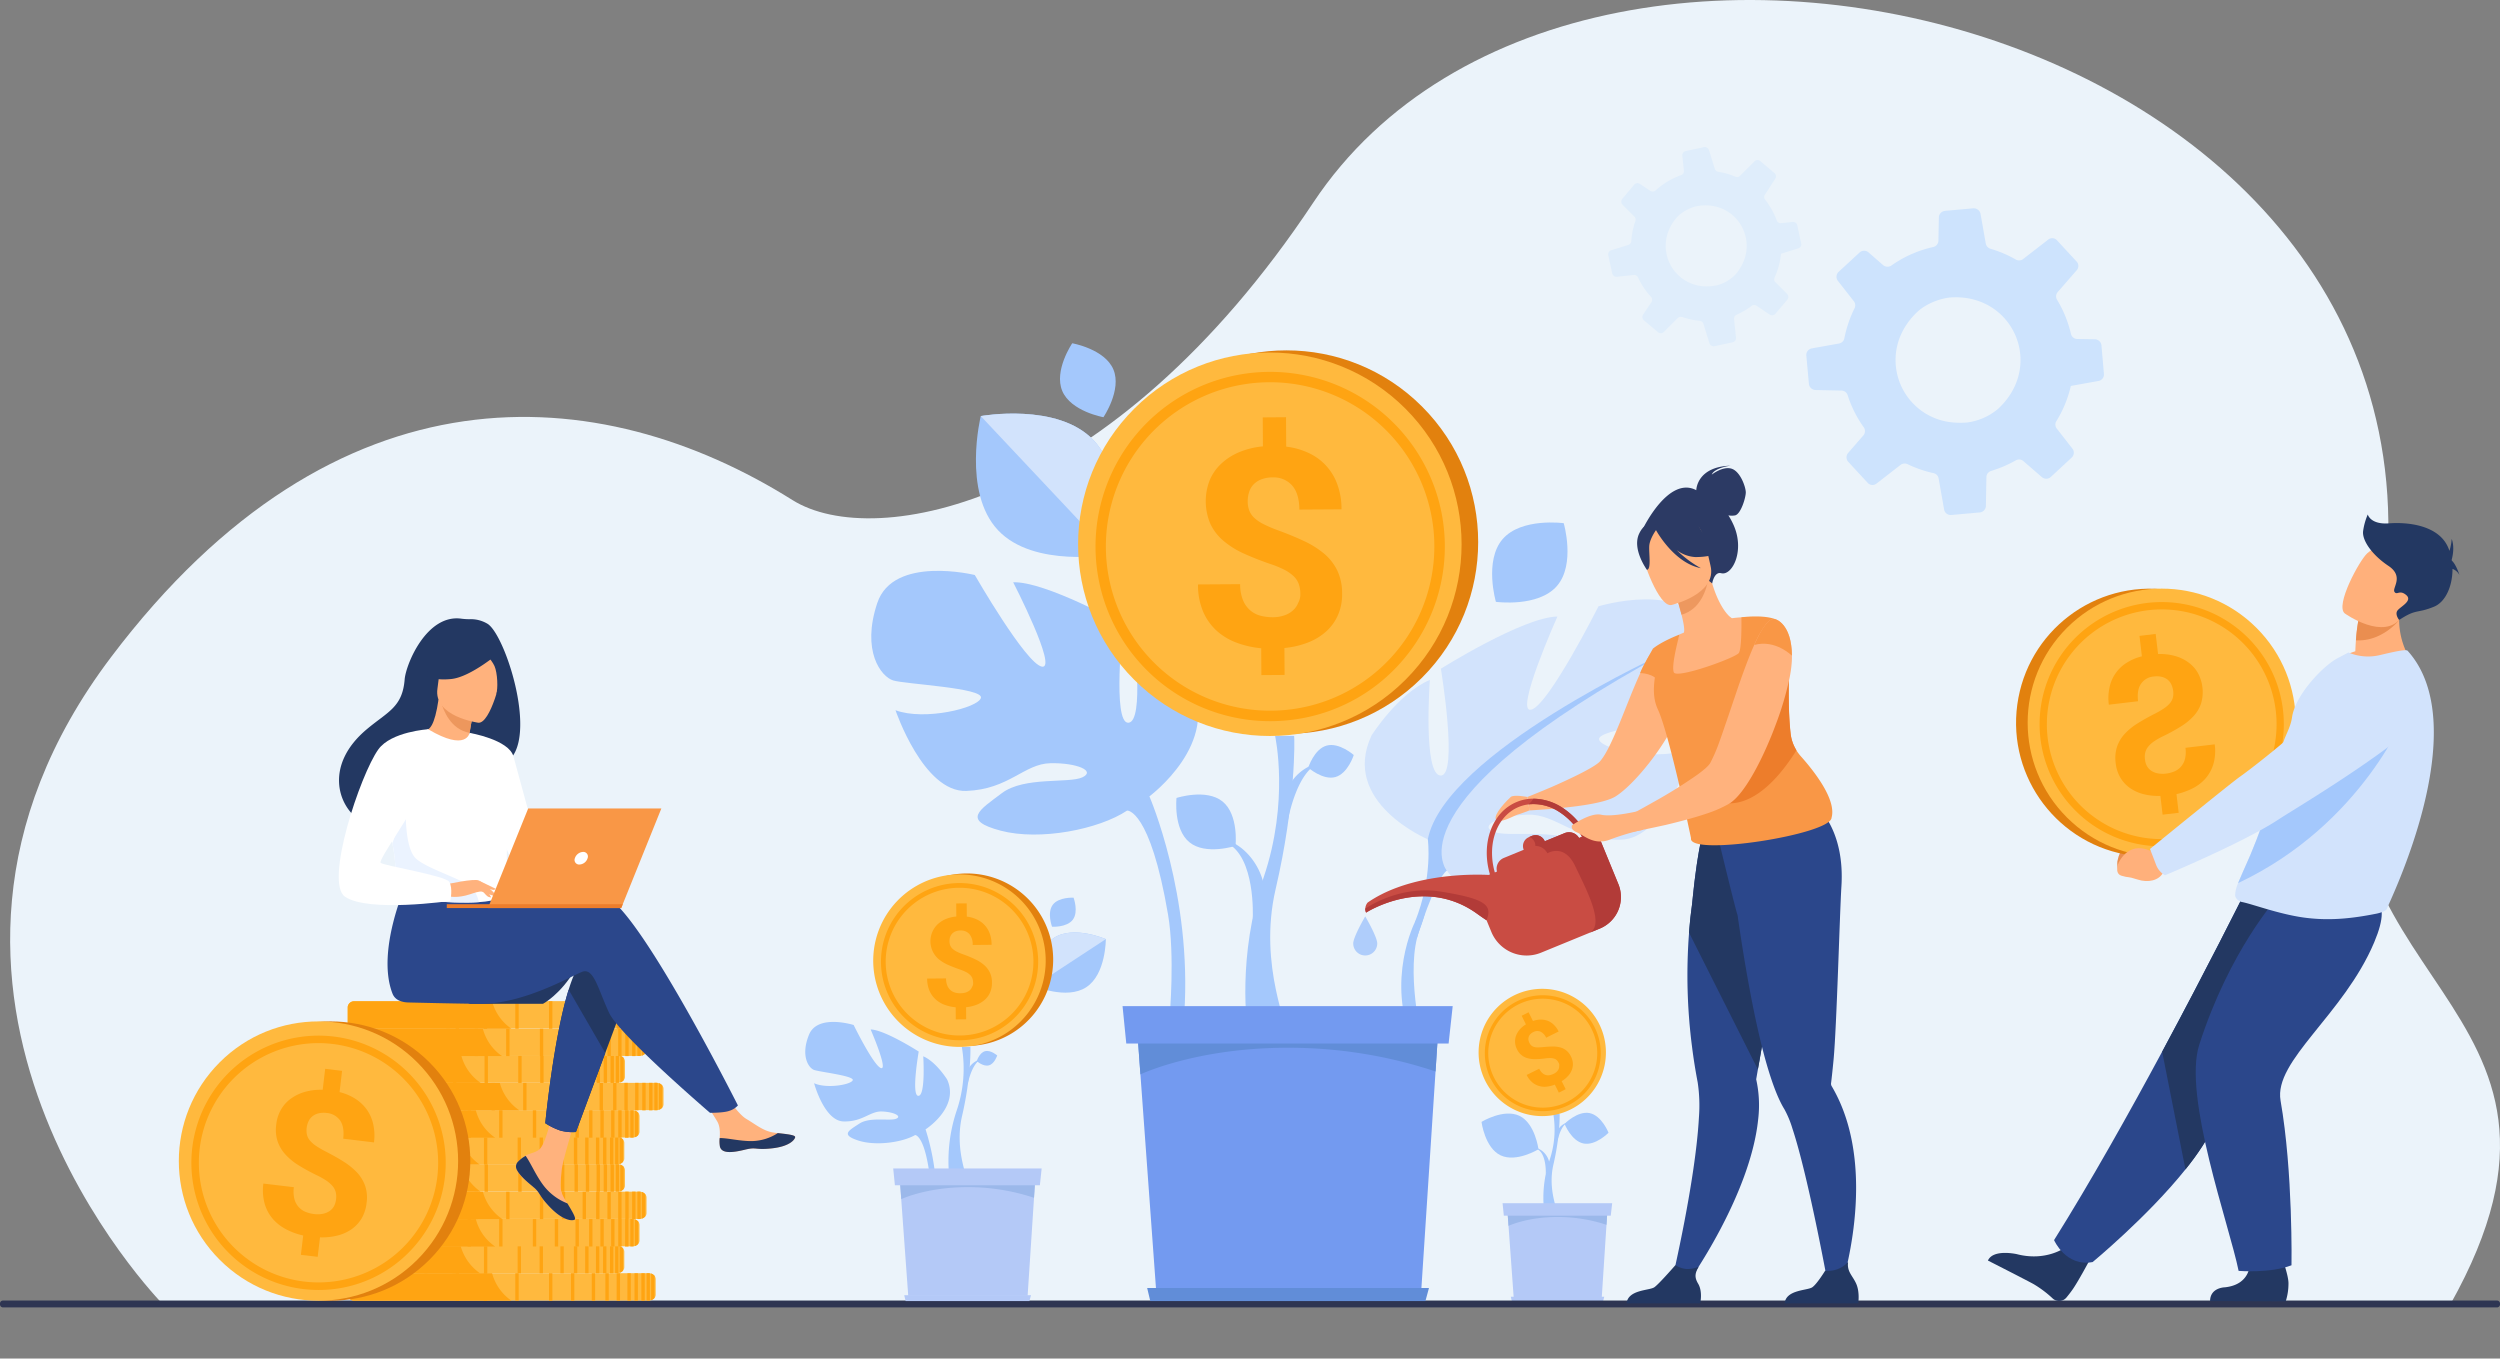 <svg xmlns="http://www.w3.org/2000/svg" width="999.623" height="543.217" viewBox="0 0 999.623 543.217">
  <rect x="0" y="0" width="999.623" height="543.217" fill="#808080" stroke="none"/>
  <defs>
    <style>
      .cls-1 {
        fill: #ebf3fa;
      }

      .cls-2 {
        fill: #a4c8fc;
      }

      .cls-3 {
        fill: #ffb93e;
      }

      .cls-4 {
        fill: #ffa412;
      }

      .cls-5 {
        fill: #b4c9f7;
      }

      .cls-6 {
        fill: #9bb8ea;
      }

      .cls-7 {
        fill: #2e3552;
      }

      .cls-8 {
        fill: #ea8e50;
      }

      .cls-9 {
        fill: #1e3d70;
      }

      .cls-10 {
        fill: #233862;
      }

      .cls-11 {
        fill: #e2810e;
      }

      .cls-12 {
        fill: #2b478b;
      }

      .cls-13 {
        fill: #ffb07b;
      }

      .cls-14 {
        fill: #d2e3fc;
      }

      .cls-15 {
        fill: #ffb27d;
      }

      .cls-16 {
        fill: #ed975d;
      }

      .cls-17 {
        fill: #fff;
      }

      .cls-18 {
        fill: #ebf3ff;
      }

      .cls-19 {
        fill: #f99746;
      }

      .cls-20 {
        fill: #ed7d2b;
      }

      .cls-21 {
        fill: #739af0;
      }

      .cls-22 {
        fill: #618dd8;
      }

      .cls-23 {
        fill: #2c3a64;
      }

      .cls-24 {
        fill: #ed985f;
      }

      .cls-25 {
        fill: #c94c43;
      }

      .cls-26 {
        fill: #b23b38;
      }

      .cls-27 {
        fill: #afcdfb;
      }

      .cls-28 {
        fill: #dfedfb;
      }

      .cls-29 {
        fill: #cde3fd;
      }
    </style>
  </defs>
  <path class="cls-1" d="M260.361,766.538s-122.32-124.262-20.679-258.761C329.842,388.42,434.994,396.6,512.128,445.007c32.862,20.616,127.551,2.559,208.2-118.895,109.927-165.6,491-65.152,421.52,189.628-33.635,123.3,102.343,127.781,33.073,251.048Z" transform="translate(-195.254 -245.055)"/>
  <g transform="translate(591.245 395.412)">
    <g>
      <g transform="translate(23.348 63.762)">
        <path class="cls-2" d="M1920.483,1547.1c0-.071.391-8.1-3.483-9.952l.284-.249a7.8,7.8,0,0,1,4.514,5.261c.569,2.026.142,2.452.142,2.524Z" transform="translate(-1917 -1536.9)"/>
      </g>
      <g transform="translate(1.133 49.839)">
        <path class="cls-2" d="M1854.5,1501.06s1.315,10.343,7.606,13.365,15.177-2.417,15.177-2.417-1.315-10.343-7.607-13.365S1854.5,1501.06,1854.5,1501.06Z" transform="translate(-1854.5 -1497.729)"/>
        <g transform="translate(24.734 0.025)">
          <path class="cls-2" d="M1924.411,1536.934a47.072,47.072,0,0,1,2.1-20.367,38.2,38.2,0,0,0,1.528-18.767h2.524c.071.355.249,8.779-2.452,20.331-2.417,10.379,2.1,18.838,1.137,18.838h-4.834Z" transform="translate(-1924.086 -1497.8)"/>
        </g>
        <g transform="translate(29.949 3.509)">
          <path class="cls-2" d="M1939.164,1515.349c0-.071,1.208-6.967,4.479-7.749h0a6.055,6.055,0,0,0-4.336,3.163c-.782,1.422-.5,1.848-.5,1.919Z" transform="translate(-1938.758 -1507.6)"/>
        </g>
      </g>
      <path class="cls-2" d="M1955.471,1509.144c-4.869-1-7.571-7.855-7.571-7.855s5.154-5.261,10.023-4.3c4.869,1,7.571,7.855,7.571,7.855S1960.34,1510.139,1955.471,1509.144Z" transform="translate(-1913.569 -1447.337)"/>
      <g>
        <path class="cls-3" d="M1855.5,1396.962a25.454,25.454,0,1,1,35.26,7.216A25.486,25.486,0,0,1,1855.5,1396.962Z" transform="translate(-1851.313 -1357.512)"/>
        <g transform="translate(2.462 2.533)">
          <path class="cls-4" d="M1894.161,1407.172a23.174,23.174,0,1,1,9.952-14.68A23,23,0,0,1,1894.161,1407.172Zm-24.739-37.57a21.787,21.787,0,1,0,30.177,6.22A21.819,21.819,0,0,0,1869.422,1369.6Z" transform="translate(-1858.24 -1364.64)"/>
        </g>
        <g transform="translate(14.562 9.344)">
          <path class="cls-4" d="M1909.7,1404.024a3.8,3.8,0,0,0-.782-1.1,2.39,2.39,0,0,0-1.1-.6,4.723,4.723,0,0,0-1.493-.213,14.964,14.964,0,0,0-2.026.142,28,28,0,0,1-3.7.284,10.99,10.99,0,0,1-3.128-.32,6.482,6.482,0,0,1-4.443-3.661,6.591,6.591,0,0,1-.747-2.737,6.752,6.752,0,0,1,.391-2.666,8.768,8.768,0,0,1,1.457-2.453,10.262,10.262,0,0,1,2.488-2.062l-1.706-3.448,2.772-1.386,1.741,3.483a9.84,9.84,0,0,1,3.093-.569,8.389,8.389,0,0,1,2.844.5,7.17,7.17,0,0,1,2.417,1.6,9.509,9.509,0,0,1,1.919,2.666l-5.012,2.488a4.744,4.744,0,0,0-2.31-2.453,3.32,3.32,0,0,0-2.772.178,4.3,4.3,0,0,0-1.244.889,2.763,2.763,0,0,0-.64,1.066,3.221,3.221,0,0,0-.107,1.173,4.342,4.342,0,0,0,.391,1.208,4.175,4.175,0,0,0,.711,1,3.287,3.287,0,0,0,1.031.6,4.8,4.8,0,0,0,1.528.213c.6,0,1.28-.036,2.1-.107,1.315-.142,2.559-.213,3.7-.249a12.437,12.437,0,0,1,3.128.32,6.467,6.467,0,0,1,2.524,1.244,6.592,6.592,0,0,1,1.884,2.417,7.132,7.132,0,0,1,.782,2.772,6.5,6.5,0,0,1-.427,2.63,7.458,7.458,0,0,1-1.528,2.417,11.381,11.381,0,0,1-2.524,2.062l1.6,3.2-2.737,1.386-1.6-3.2a13.159,13.159,0,0,1-3.092.782,7.522,7.522,0,0,1-3.092-.213,7.347,7.347,0,0,1-2.808-1.457,8.73,8.73,0,0,1-2.275-2.986l5.012-2.488a5.824,5.824,0,0,0,1.28,1.742,3.452,3.452,0,0,0,1.457.782,3.177,3.177,0,0,0,1.528.036,7.382,7.382,0,0,0,1.493-.5,4.779,4.779,0,0,0,1.315-.924,3.559,3.559,0,0,0,.746-1.1,2.7,2.7,0,0,0,.178-1.173A1.623,1.623,0,0,0,1909.7,1404.024Z" transform="translate(-1892.282 -1383.8)"/>
        </g>
      </g>
    </g>
    <path class="cls-5" d="M1923.471,1601h0l-.5,7.82-1.884,28.933h-35.224l-2.062-28.542-.569-7.855-.036-.355Z" transform="translate(-1871.866 -1514.455)"/>
    <path class="cls-6" d="M1923.536,1601l-.5,7.784a61.9,61.9,0,0,0-19.62-3.128c-12.12,0-19.549,3.554-19.549,3.554l-.569-7.855Z" transform="translate(-1871.93 -1514.455)"/>
    <path class="cls-5" d="M1921.457,1603.576H1878.7l-.5-4.976h43.826Z" transform="translate(-1868.643 -1512.908)"/>
    <path class="cls-5" d="M1924.33,1705.542h-36.5l-.427-1.742h37.392Z" transform="translate(-1874.573 -1580.715)"/>
  </g>
  <path class="cls-7" d="M1186.378,1710.837H189.045a1.169,1.169,0,0,1-1.145-1.173v-.391a1.17,1.17,0,0,1,1.145-1.173h997.333a1.17,1.17,0,0,1,1.145,1.173v.391A1.169,1.169,0,0,1,1186.378,1710.837Z" transform="translate(-187.9 -1188.074)"/>
  <g transform="translate(788.555 205.709)">
    <g transform="translate(58.026 62.675)">
      <path class="cls-8" d="M2584.58,1184.5l-3.412,2.772s-9.348-3.341-11.445,7.749c0,0-.569,4.727,2.452,4.763,2.986,0,1.777-.533,6.007-.391,4.265.142,7.784-2.133,8.388-5.58l2.026-2.915Z" transform="translate(-2569.681 -1118.968)"/>
      <path class="cls-9" d="M2608.116,1071.635c-2.737-2.844-2.524-4.941-2.524-4.941s31.6-25.876,34.8-27.973c2.168-1.422,25.45-22.073,36.326-34.62,5.4-6.22,12.085-3.8,19.727-1.635l6.291,1.813c7.606,2.168,9.561,12.8,3.341,17.985-17.559,14.538-46.776,30.923-52.25,34.336-13.578,8.531-40.129,18.7-40.129,18.7A16.946,16.946,0,0,1,2608.116,1071.635Z" transform="translate(-2592.825 -1000.131)"/>
    </g>
    <path class="cls-10" d="M2455.159,1648.3s-7.678,5.758-19.407,2.7c0,0-9.455-2.168-11.552,2.559,0,0,14.538,7.393,18.2,9.384a43.717,43.717,0,0,1,7.713,5.794,3.8,3.8,0,0,0,5.509-.427c.64-.782,1.386-1.706,2.168-2.808,2.239-3.021,7.464-12.832,7.464-12.832Z" transform="translate(-2417.884 -1355.239)"/>
    <g transform="translate(0 7.447)">
      <circle class="cls-11" cx="53.6" cy="53.6" r="53.6" transform="translate(10.817 121.693) rotate(-82.235)"/>
      <circle class="cls-3" cx="53.6" cy="53.6" r="53.6" transform="translate(0 75.802) rotate(-45)"/>
      <g transform="translate(27.003 27.635)">
        <path class="cls-4" d="M2496.689,1005.815A48.827,48.827,0,1,1,2531.2,1020.1,48.5,48.5,0,0,1,2496.689,1005.815Zm-11.41-34.513a45.923,45.923,0,1,0,45.923-45.923A45.971,45.971,0,0,0,2485.279,971.3Z" transform="translate(-2482.4 -922.5)"/>
      </g>
      <g transform="translate(54.49 40.324)">
        <path class="cls-4" d="M2575.111,1010.983a5.774,5.774,0,0,0,1.707,1.884,6.945,6.945,0,0,0,2.559,1.066,10.7,10.7,0,0,0,3.412.107,12.455,12.455,0,0,0,3.2-.818,7.354,7.354,0,0,0,2.666-1.848,7.62,7.62,0,0,0,1.67-3.092,11.689,11.689,0,0,0,.213-4.55l11.694-1.386a19.026,19.026,0,0,1-.533,7.926,15.772,15.772,0,0,1-3.235,5.829,17.208,17.208,0,0,1-5.189,3.91,27.9,27.9,0,0,1-6.327,2.239l.889,7.464-6.434.746-.889-7.5a24.3,24.3,0,0,1-6.789-.711,16.585,16.585,0,0,1-5.438-2.488,13.327,13.327,0,0,1-3.8-4.159,14.27,14.27,0,0,1-1.848-5.794,14.7,14.7,0,0,1,.533-6.469,14.451,14.451,0,0,1,3.021-5.118,24.49,24.49,0,0,1,5.118-4.194c2.026-1.28,4.3-2.559,6.789-3.839a32.319,32.319,0,0,0,3.874-2.239,10.428,10.428,0,0,0,2.417-2.133,5.586,5.586,0,0,0,1.138-2.239,7.576,7.576,0,0,0,.106-2.559,8.507,8.507,0,0,0-.711-2.559,5.42,5.42,0,0,0-1.493-1.955,6.029,6.029,0,0,0-2.346-1.137,8.521,8.521,0,0,0-3.2-.142,6.717,6.717,0,0,0-5.083,2.879c-1.173,1.635-1.563,3.981-1.208,7l-11.694,1.386a20.23,20.23,0,0,1,.285-6.931,15.209,15.209,0,0,1,6.824-9.81,20.213,20.213,0,0,1,6.113-2.595l-.959-8.175,6.469-.782.959,8.033a22.6,22.6,0,0,1,6.753.782,16.236,16.236,0,0,1,5.4,2.595,13.3,13.3,0,0,1,3.768,4.194,16.112,16.112,0,0,1,1.28,12.192,14.014,14.014,0,0,1-3.021,5.083,24.381,24.381,0,0,1-5.118,4.159,75.431,75.431,0,0,1-6.86,3.768,26.87,26.87,0,0,0-3.732,2.1,10.112,10.112,0,0,0-2.381,2.133,6.171,6.171,0,0,0-1.208,2.346,7.47,7.47,0,0,0-.106,2.844A6.521,6.521,0,0,0,2575.111,1010.983Z" transform="translate(-2559.732 -958.2)"/>
      </g>
    </g>
    <path class="cls-12" d="M2498.6,1391.816s4.656,10.77,15.426,8.78c0,0,22-18.163,37.073-37,4.905-6.113,9.064-12.334,11.516-17.985,9.988-23.139,37-57.688,54.169-75.176l-42.937-15.533s-13.756,27.653-32.061,61.633C2528.635,1340.988,2513.067,1368.748,2498.6,1391.816Z" transform="translate(-2465.839 -1101.67)"/>
    <path class="cls-10" d="M2620.2,1316.433l9.313,47.06c4.905-6.114,9.064-12.334,11.516-17.985,9.988-23.139,37-57.688,54.169-75.176L2652.26,1254.8C2652.225,1254.764,2638.469,1282.453,2620.2,1316.433Z" transform="translate(-2544.217 -1101.605)"/>
    <path class="cls-10" d="M2690.023,1657.292s.462,8.6-9.952,9.739c0,0-5.936.035-5.971,5.509l30.248.107a23.248,23.248,0,0,0,1.1-6.931c.178-3.625-3.519-13.116-3.519-13.116Z" transform="translate(-2578.958 -1358.011)"/>
    <path class="cls-12" d="M2690.638,1251.284s-19.123,21.007-31.279,58.9c-6.611,20.615,12.121,72.4,15.746,90.389,0,0,12.547,1.066,21.149-2.239,0,0,.64-37.179-4.372-65.828-2.808-16.031,25.2-34.3,37.428-63.269,8.317-19.727-1.813-19.371-14.253-19.833Z" transform="translate(-2568.554 -1098.124)"/>
    <path class="cls-13" d="M2812.1,943.847c10.627,6.007,32.416.462,32.416.462s-8.851-10.13-4.834-26.409l-8.353,4.23-8.957,4.55a80,80,0,0,0-1,8.033c-.106,1.315-.178,2.808-.249,4.443A28.512,28.512,0,0,0,2812.1,943.847Z" transform="translate(-2667.908 -884.453)"/>
    <path class="cls-14" d="M2702.3,1074.333c0,1.884,2.168,2.772,2.595,2.844,4.3.782,16.279,5.438,27.084,6.5,9.1.96,17.523.035,26.8-1.813,1.244-.249,4.123-1.031,4.3-2.2.249-1.28,35.757-72.4,8.175-102.936-.64-.711-6.114.569-11.09,1.742a20.242,20.242,0,0,1-12.583-1.031l-4.656,2.453c-5.723,3.2-16.6,14.573-17.879,23.459-.64,4.55-3.235,7.891-3.981,11.872-.284,1.493-.569,2.915-.853,4.336-.569,2.773-1.137,5.367-1.742,7.855-1.635,6.753-3.341,12.547-5.012,17.559-1.777,5.332-3.554,9.739-5.118,13.471-2.026,4.8-3.768,8.388-4.834,11.161A13.693,13.693,0,0,0,2702.3,1074.333Z" transform="translate(-2597.135 -922.24)"/>
    <path class="cls-2" d="M2705.6,1113.455c50.117-23.6,67.5-68.955,67.5-68.955s-40.733,15.035-50.757,18.945c-.569,2.772-1.137,5.367-1.742,7.855-1.635,6.753-3.341,12.547-5.012,17.559-1.777,5.332-3.554,9.739-5.118,13.471C2708.408,1107.129,2706.7,1110.719,2705.6,1113.455Z" transform="translate(-2599.263 -966.054)"/>
    <g transform="translate(57.992 64.877)">
      <path class="cls-13" d="M2588.607,1199.5l-4.337,1.6s-8.672-6.149-14.075,3.839c0,0-1.955,4.372,1.137,5.3,3.093.96,1.955.071,6.327,1.493,4.336,1.457,8.637.391,10.272-2.7l2.95-2.168Z" transform="translate(-2569.585 -1130.665)"/>
      <path class="cls-14" d="M2608.846,1081.278c-1.6-4.194-2.346-6.078-2.346-6.078s32.736-26.694,36.077-28.969c2.275-1.564,24.881-18.483,35.935-31.634a23.1,23.1,0,0,1,22.428-7.784l6.86,1.457a10.231,10.231,0,0,1,4.549,17.772c-18.127,15.533-48.7,33.554-54.382,37.321-14.146,9.313-45.461,22.357-45.461,22.357A8.152,8.152,0,0,1,2608.846,1081.278Z" transform="translate(-2593.379 -1006.325)"/>
    </g>
    <path class="cls-8" d="M2838.2,942.518c10.45.6,17.274-8.068,17.274-8.068s-4.727-2.63-7.322-4.55l-8.957,4.55A68.766,68.766,0,0,0,2838.2,942.518Z" transform="translate(-2684.731 -892.188)"/>
    <path class="cls-13" d="M2823.933,886.677s15.853,11.374,22.784,1.386,13.649-15.248,3.8-22.926-14.467-5.26-17.594-2.488C2829.834,865.458,2819.988,883.478,2823.933,886.677Z" transform="translate(-2674.943 -847.117)"/>
    <path class="cls-10" d="M2846.208,830.34a25.537,25.537,0,0,1,1.848-6.54s1,4.123,8.531,3.554,19.478.746,23.459,9.313c.249.533.462,1.1.675,1.671a20.455,20.455,0,0,0,.889-4.763c1.422,3.7,0,8.317,0,8.317h0c.035.142.035.284.071.391,1.671,1.422,3.057,5.758,3.057,5.758a5.189,5.189,0,0,0-2.808-2.488c.036,6.682-2.666,13.222-7.428,15.142-6.967,2.844-6.9.675-13.9,5.3,0,0-1.884-2.31-.6-3.874s6.114-3.839,3.412-6.114-3.7.284-4.692-1.28,3.981-6.114-2.417-10.379S2845.639,834.179,2846.208,830.34Z" transform="translate(-2689.86 -823.8)"/>
  </g>
  <g transform="translate(48.372 247.247)">
    <g transform="translate(0 138.031)">
      <g transform="translate(78.057 15.035)">
        <g transform="translate(12.583 108.765)">
          <path class="cls-3" d="M702.16,1679.717v6.185a1.951,1.951,0,0,1-.5,1.315,2.821,2.821,0,0,1-1.351.889,1.427,1.427,0,0,1-.533.107,2.34,2.34,0,0,1-.5.036H581.843a2.665,2.665,0,0,1-2.844-2.275v-6.4a2.692,2.692,0,0,1,2.844-2.275H699.317a2.187,2.187,0,0,1,.5.036l.533.107a3.209,3.209,0,0,1,1.351.889A2.49,2.49,0,0,1,702.16,1679.717Z" transform="translate(-579 -1677.3)"/>
          <path class="cls-4" d="M644.537,1688.347H581.624a2.467,2.467,0,0,1-2.524-2.275v-6.4a2.494,2.494,0,0,1,2.524-2.275h55.2A19.413,19.413,0,0,0,644.537,1688.347Z" transform="translate(-579.065 -1677.364)"/>
          <g transform="translate(43.186 0)">
            <rect class="cls-4" width="1.351" height="10.983" transform="translate(64.37 0.036)"/>
            <rect class="cls-4" width="1.351" height="10.983" transform="translate(59.856 0.036)"/>
            <rect class="cls-4" width="1.351" height="10.983" transform="translate(54.418 0.036)"/>
            <rect class="cls-4" width="1.351" height="10.983" transform="translate(46.101 0.036)"/>
            <rect class="cls-4" width="1.351" height="10.983" transform="translate(37.321 0.036)"/>
            <rect class="cls-4" width="1.351" height="10.983" transform="translate(23.85 0.036)"/>
            <rect class="cls-4" width="1.351" height="10.983" transform="translate(11.232 0.036)"/>
            <rect class="cls-4" width="1.351" height="10.983" transform="translate(0 0.036)"/>
            <rect class="cls-4" width="1.351" height="10.983" transform="translate(68.671 0.036)"/>
            <rect class="cls-4" width="1.351" height="10.983" transform="translate(71.515 0.036)"/>
            <rect class="cls-4" width="1.351" height="10.983" transform="translate(74.252 0.036)"/>
            <path class="cls-4" d="M916.615,1677.371v10.876a2.349,2.349,0,0,1-.5.036H915.3V1677.3h.817C916.26,1677.335,916.437,1677.335,916.615,1677.371Z" transform="translate(-838.951 -1677.3)"/>
            <path class="cls-4" d="M921.751,1678.624v8.85a2.82,2.82,0,0,1-1.351.889V1677.7A3.156,3.156,0,0,1,921.751,1678.624Z" transform="translate(-842.239 -1677.558)"/>
          </g>
        </g>
        <g transform="translate(0.036 97.782)">
          <path class="cls-3" d="M666.86,1648.817V1655a1.951,1.951,0,0,1-.5,1.315,2.821,2.821,0,0,1-1.351.889,1.425,1.425,0,0,1-.533.107,2.357,2.357,0,0,1-.5.035H546.543a2.665,2.665,0,0,1-2.844-2.275v-6.4a2.692,2.692,0,0,1,2.844-2.275H664.514l.533.107c.036,0,.036,0,.071.036.036,0,.036,0,.071.036s.107.036.142.071a.124.124,0,0,1,.071.035c.036,0,.036.036.071.036.036.035.107.035.142.071s.107.071.142.106.071.036.107.071h0c.036,0,.036.036.071.071.071.071.142.107.213.178l.071.071.071.071.107.107A2.3,2.3,0,0,1,666.86,1648.817Z" transform="translate(-543.7 -1646.4)"/>
          <path class="cls-4" d="M609.172,1657.547H546.224a2.467,2.467,0,0,1-2.524-2.275v-6.4a2.494,2.494,0,0,1,2.524-2.275h55.2c.036.107.036.178.071.284A19.592,19.592,0,0,0,609.172,1657.547Z" transform="translate(-543.7 -1646.529)"/>
          <g transform="translate(43.15 0)">
            <rect class="cls-4" width="1.351" height="10.983" transform="translate(64.37 0.036)"/>
            <rect class="cls-4" width="1.351" height="10.983" transform="translate(59.856 0.036)"/>
            <rect class="cls-4" width="1.351" height="10.983" transform="translate(54.454 0.036)"/>
            <rect class="cls-4" width="1.351" height="10.983" transform="translate(46.136 0.036)"/>
            <rect class="cls-4" width="1.351" height="10.983" transform="translate(37.357 0.036)"/>
            <rect class="cls-4" width="1.351" height="10.983" transform="translate(23.886 0.036)"/>
            <rect class="cls-4" width="1.351" height="10.983" transform="translate(11.267 0.036)"/>
            <rect class="cls-4" width="1.351" height="10.983" transform="translate(0 0.036)"/>
            <rect class="cls-4" width="1.351" height="10.983" transform="translate(68.671 0.036)"/>
            <rect class="cls-4" width="1.351" height="10.983" transform="translate(71.515 0.036)"/>
            <rect class="cls-4" width="1.351" height="10.983" transform="translate(74.287 0.036)"/>
            <path class="cls-4" d="M881.215,1646.471v10.877a2.355,2.355,0,0,1-.5.035H879.9V1646.4h.818C880.9,1646.436,881.073,1646.436,881.215,1646.471Z" transform="translate(-803.551 -1646.4)"/>
            <path class="cls-4" d="M886.351,1647.824v8.85a2.821,2.821,0,0,1-1.351.889V1646.9A2.876,2.876,0,0,1,886.351,1647.824Z" transform="translate(-806.839 -1646.722)"/>
          </g>
        </g>
        <g transform="translate(6.114 87.083)">
          <path class="cls-3" d="M683.96,1618.717v6.185a1.951,1.951,0,0,1-.5,1.315,2.82,2.82,0,0,1-1.351.889,1.427,1.427,0,0,1-.533.107,2.357,2.357,0,0,1-.5.035H563.643a3.23,3.23,0,0,1-1.315-.284,2.483,2.483,0,0,1-1.528-1.884v-6.5a2.692,2.692,0,0,1,2.844-2.275H681.117a2.187,2.187,0,0,1,.5.036l.533.107a3.209,3.209,0,0,1,1.351.889A2.583,2.583,0,0,1,683.96,1618.717Z" transform="translate(-560.8 -1616.3)"/>
          <path class="cls-4" d="M626.272,1627.447H563.324a2.6,2.6,0,0,1-1.173-.284,2.343,2.343,0,0,1-1.351-1.884v-6.5a2.493,2.493,0,0,1,2.524-2.275h55.2a19.1,19.1,0,0,0,7.358,10.7A2.393,2.393,0,0,1,626.272,1627.447Z" transform="translate(-560.8 -1616.429)"/>
          <g transform="translate(43.15 0)">
            <rect class="cls-4" width="1.351" height="10.983" transform="translate(64.37 0.036)"/>
            <rect class="cls-4" width="1.351" height="10.983" transform="translate(59.856 0.036)"/>
            <rect class="cls-4" width="1.351" height="10.983" transform="translate(54.418 0.036)"/>
            <rect class="cls-4" width="1.351" height="10.983" transform="translate(46.136 0.036)"/>
            <rect class="cls-4" width="1.351" height="10.983" transform="translate(37.357 0.036)"/>
            <rect class="cls-4" width="1.351" height="10.983" transform="translate(23.886 0.036)"/>
            <rect class="cls-4" width="1.351" height="10.983" transform="translate(11.267 0.036)"/>
            <rect class="cls-4" width="1.351" height="10.983" transform="translate(0 0.036)"/>
            <rect class="cls-4" width="1.351" height="10.983" transform="translate(68.671 0.036)"/>
            <rect class="cls-4" width="1.351" height="10.983" transform="translate(71.515 0.036)"/>
            <rect class="cls-4" width="1.351" height="10.983" transform="translate(74.252 0.036)"/>
            <path class="cls-4" d="M898.315,1616.371v10.876a2.34,2.34,0,0,1-.5.036H897V1616.3h.818A2.4,2.4,0,0,0,898.315,1616.371Z" transform="translate(-820.651 -1616.3)"/>
            <path class="cls-4" d="M903.451,1617.724v8.85a2.821,2.821,0,0,1-1.351.889V1616.8A3.156,3.156,0,0,1,903.451,1617.724Z" transform="translate(-823.939 -1616.622)"/>
          </g>
        </g>
        <g transform="translate(8.922 76.135)">
          <path class="cls-3" d="M691.86,1587.981v6.185a1.951,1.951,0,0,1-.5,1.315,2.821,2.821,0,0,1-1.351.889,1.427,1.427,0,0,1-.533.107,2.349,2.349,0,0,1-.5.036H571.544a2.665,2.665,0,0,1-2.844-2.275v-6.4a2.6,2.6,0,0,1,2.488-2.239H688.981a2.18,2.18,0,0,1,.5.036l.533.107a3.212,3.212,0,0,1,1.351.889A2.113,2.113,0,0,1,691.86,1587.981Z" transform="translate(-568.7 -1585.564)"/>
          <path class="cls-4" d="M634.172,1596.612H571.224a2.467,2.467,0,0,1-2.524-2.275v-6.4a2.467,2.467,0,0,1,2.239-2.239h55.484A19.435,19.435,0,0,0,634.172,1596.612Z" transform="translate(-568.7 -1585.629)"/>
          <g transform="translate(43.15)">
            <rect class="cls-4" width="1.351" height="10.983" transform="translate(64.37 0.036)"/>
            <rect class="cls-4" width="1.351" height="10.983" transform="translate(59.856 0.036)"/>
            <rect class="cls-4" width="1.351" height="10.983" transform="translate(54.454 0.036)"/>
            <rect class="cls-4" width="1.351" height="10.983" transform="translate(46.136 0.036)"/>
            <rect class="cls-4" width="1.351" height="10.983" transform="translate(37.357 0.036)"/>
            <rect class="cls-4" width="1.351" height="10.983" transform="translate(23.886 0.036)"/>
            <rect class="cls-4" width="1.351" height="10.983" transform="translate(11.267 0.036)"/>
            <rect class="cls-4" width="1.351" height="10.983" transform="translate(0 0.036)"/>
            <rect class="cls-4" width="1.351" height="10.983" transform="translate(68.671 0.036)"/>
            <rect class="cls-4" width="1.351" height="10.983" transform="translate(71.515 0.036)"/>
            <rect class="cls-4" width="1.351" height="10.983" transform="translate(74.252 0.036)"/>
            <path class="cls-4" d="M906.215,1585.571v10.877a2.357,2.357,0,0,1-.5.035H904.9V1585.5h.818C905.9,1585.535,906.073,1585.535,906.215,1585.571Z" transform="translate(-828.551 -1585.5)"/>
            <path class="cls-4" d="M911.351,1586.824v8.851a2.822,2.822,0,0,1-1.351.889V1585.9A3.156,3.156,0,0,1,911.351,1586.824Z" transform="translate(-831.839 -1585.758)"/>
          </g>
        </g>
        <g transform="translate(0.284 65.188)">
          <path class="cls-3" d="M667.56,1557.117v6.185a1.951,1.951,0,0,1-.5,1.315,2.822,2.822,0,0,1-1.351.889,1.427,1.427,0,0,1-.533.107.32.32,0,0,0-.178.036H547.244a2.665,2.665,0,0,1-2.844-2.275v-6.5a2.606,2.606,0,0,1,2.133-2.1h.071a3.516,3.516,0,0,1,.6-.071H665.037a.269.269,0,0,1,.142.036l.533.106a3.212,3.212,0,0,1,1.351.889A2.285,2.285,0,0,1,667.56,1557.117Z" transform="translate(-544.4 -1554.7)"/>
          <path class="cls-4" d="M609.872,1565.747H546.924a2.467,2.467,0,0,1-2.524-2.275v-6.5a2.452,2.452,0,0,1,1.955-2.1.13.13,0,0,0,.107-.036,1.885,1.885,0,0,1,.462-.035h55.2c0,.035,0,.035.036.071a19.286,19.286,0,0,0,7.713,10.876Z" transform="translate(-544.4 -1554.764)"/>
          <g transform="translate(43.15 0)">
            <rect class="cls-4" width="1.351" height="10.983" transform="translate(64.37 0.036)"/>
            <rect class="cls-4" width="1.351" height="10.983" transform="translate(59.856 0.036)"/>
            <rect class="cls-4" width="1.351" height="10.983" transform="translate(54.454 0.036)"/>
            <rect class="cls-4" width="1.351" height="10.983" transform="translate(46.136 0.036)"/>
            <rect class="cls-4" width="1.351" height="10.983" transform="translate(37.357 0.036)"/>
            <rect class="cls-4" width="1.351" height="10.983" transform="translate(23.886 0.036)"/>
            <rect class="cls-4" width="1.351" height="10.983" transform="translate(11.267 0.036)"/>
            <rect class="cls-4" width="1.351" height="10.983" transform="translate(0 0.036)"/>
            <rect class="cls-4" width="1.351" height="10.983" transform="translate(68.671 0.036)"/>
            <rect class="cls-4" width="1.351" height="10.983" transform="translate(71.515 0.036)"/>
            <rect class="cls-4" width="1.351" height="10.983" transform="translate(74.252 0.036)"/>
            <path class="cls-4" d="M881.915,1554.771v10.876a2.341,2.341,0,0,1-.5.036H880.6V1554.7h.817C881.6,1554.736,881.773,1554.736,881.915,1554.771Z" transform="translate(-804.251 -1554.7)"/>
            <path class="cls-4" d="M887.051,1556.088v8.851a2.822,2.822,0,0,1-1.351.889V1555.2A2.822,2.822,0,0,1,887.051,1556.088Z" transform="translate(-807.539 -1555.022)"/>
          </g>
        </g>
        <g transform="translate(0 54.276)">
          <path class="cls-3" d="M666.86,1526.417v6.185a1.951,1.951,0,0,1-.5,1.315,2.821,2.821,0,0,1-1.351.889c-.142.036-.284.071-.391.107h0a.131.131,0,0,0-.107.036,2.341,2.341,0,0,1-.5.036H546.543a1.205,1.205,0,0,1-.355-.036.214.214,0,0,1-.142-.036,2.576,2.576,0,0,1-2.346-2.239v-6.4a2.692,2.692,0,0,1,2.844-2.275H664.514l.533.107c.036,0,.036,0,.071.036.036,0,.036,0,.071.036s.107.036.142.071.107.036.142.071.107.035.142.071.107.071.142.107.071.036.107.071h0c.036,0,.036.036.071.071.071.071.142.107.213.178l.071.071.071.071.107.107A2.382,2.382,0,0,1,666.86,1526.417Z" transform="translate(-543.664 -1524)"/>
          <path class="cls-4" d="M609.108,1535.212H545.839a2.5,2.5,0,0,1-2.239-2.239v-6.4a2.493,2.493,0,0,1,2.524-2.275h55.2c.036.107.036.178.071.284a19.356,19.356,0,0,0,7.535,10.628C609.037,1535.141,609.072,1535.176,609.108,1535.212Z" transform="translate(-543.6 -1524.193)"/>
          <g transform="translate(43.186)">
            <rect class="cls-4" width="1.351" height="10.983" transform="translate(64.37 0.036)"/>
            <rect class="cls-4" width="1.351" height="10.983" transform="translate(59.856 0.036)"/>
            <rect class="cls-4" width="1.351" height="10.983" transform="translate(54.454 0.036)"/>
            <rect class="cls-4" width="1.351" height="10.983" transform="translate(46.136 0.036)"/>
            <rect class="cls-4" width="1.351" height="10.983" transform="translate(37.357 0.036)"/>
            <rect class="cls-4" width="1.351" height="10.983" transform="translate(23.886 0.036)"/>
            <rect class="cls-4" width="1.351" height="10.983" transform="translate(11.267 0.036)"/>
            <rect class="cls-4" width="1.351" height="10.983" transform="translate(0 0.036)"/>
            <rect class="cls-4" width="1.351" height="10.983" transform="translate(68.671 0.036)"/>
            <rect class="cls-4" width="1.351" height="10.983" transform="translate(71.515 0.036)"/>
            <rect class="cls-4" width="1.351" height="10.983" transform="translate(74.287 0.036)"/>
            <path class="cls-4" d="M881.215,1524.071v10.877a2.347,2.347,0,0,1-.5.036H879.9V1524h.818A2.791,2.791,0,0,0,881.215,1524.071Z" transform="translate(-803.551 -1524)"/>
            <path class="cls-4" d="M886.351,1525.424v8.85a2.821,2.821,0,0,1-1.351.889V1524.5A3.155,3.155,0,0,1,886.351,1525.424Z" transform="translate(-806.839 -1524.322)"/>
          </g>
        </g>
        <g transform="translate(6.114 43.577)">
          <path class="cls-3" d="M683.96,1496.317v6.185a1.95,1.95,0,0,1-.5,1.315,2.82,2.82,0,0,1-1.351.889,1.424,1.424,0,0,1-.533.107,2.349,2.349,0,0,1-.5.036H563.643a3.236,3.236,0,0,1-1.315-.284,2.483,2.483,0,0,1-1.528-1.884v-6.5a2.692,2.692,0,0,1,2.844-2.275H681.117a2.18,2.18,0,0,1,.5.036l.533.107a3.212,3.212,0,0,1,1.351.889A2.585,2.585,0,0,1,683.96,1496.317Z" transform="translate(-560.8 -1493.9)"/>
          <path class="cls-4" d="M626.272,1505.047H563.324a2.6,2.6,0,0,1-1.173-.284,2.343,2.343,0,0,1-1.351-1.884v-6.5a2.494,2.494,0,0,1,2.524-2.275h55.2a19.1,19.1,0,0,0,7.358,10.7A2.4,2.4,0,0,1,626.272,1505.047Z" transform="translate(-560.8 -1494.029)"/>
          <g transform="translate(43.15 0.036)">
            <rect class="cls-4" width="1.351" height="10.983" transform="translate(64.37)"/>
            <rect class="cls-4" width="1.351" height="10.983" transform="translate(59.856)"/>
            <rect class="cls-4" width="1.351" height="10.983" transform="translate(54.418)"/>
            <rect class="cls-4" width="1.351" height="10.983" transform="translate(46.136)"/>
            <rect class="cls-4" width="1.351" height="10.983" transform="translate(37.357)"/>
            <rect class="cls-4" width="1.351" height="10.983" transform="translate(23.886)"/>
            <rect class="cls-4" width="1.351" height="10.983" transform="translate(11.267)"/>
            <rect class="cls-4" width="1.351" height="10.983"/>
            <rect class="cls-4" width="1.351" height="10.983" transform="translate(68.671)"/>
            <rect class="cls-4" width="1.351" height="10.983" transform="translate(71.515)"/>
            <rect class="cls-4" width="1.351" height="10.983" transform="translate(74.252)"/>
            <path class="cls-4" d="M898.315,1494.036v10.876a2.356,2.356,0,0,1-.5.035H897V1494h.818C898,1494,898.137,1494.036,898.315,1494.036Z" transform="translate(-820.651 -1494)"/>
            <path class="cls-4" d="M903.451,1495.324v8.851a2.822,2.822,0,0,1-1.351.889V1494.4A3.157,3.157,0,0,1,903.451,1495.324Z" transform="translate(-823.939 -1494.258)"/>
          </g>
        </g>
        <g transform="translate(15.71 32.63)">
          <path class="cls-3" d="M710.96,1465.581v6.185a1.951,1.951,0,0,1-.5,1.315,2.821,2.821,0,0,1-1.351.889,1.425,1.425,0,0,1-.533.107,2.348,2.348,0,0,1-.5.036H590.643a2.665,2.665,0,0,1-2.844-2.275v-6.4a2.6,2.6,0,0,1,2.488-2.239H708.081a2.187,2.187,0,0,1,.5.036l.533.107a3.211,3.211,0,0,1,1.351.889A2.113,2.113,0,0,1,710.96,1465.581Z" transform="translate(-587.8 -1463.164)"/>
          <path class="cls-4" d="M653.272,1474.212H590.324a2.467,2.467,0,0,1-2.524-2.275v-6.4a2.467,2.467,0,0,1,2.239-2.239h55.484A19.261,19.261,0,0,0,653.272,1474.212Z" transform="translate(-587.8 -1463.229)"/>
          <g transform="translate(43.15)">
            <rect class="cls-4" width="1.351" height="10.983" transform="translate(64.37 0.036)"/>
            <rect class="cls-4" width="1.351" height="10.983" transform="translate(59.856 0.036)"/>
            <rect class="cls-4" width="1.351" height="10.983" transform="translate(54.454 0.036)"/>
            <rect class="cls-4" width="1.351" height="10.983" transform="translate(46.136 0.036)"/>
            <rect class="cls-4" width="1.351" height="10.983" transform="translate(37.357 0.036)"/>
            <rect class="cls-4" width="1.351" height="10.983" transform="translate(23.886 0.036)"/>
            <rect class="cls-4" width="1.351" height="10.983" transform="translate(11.267 0.036)"/>
            <rect class="cls-4" width="1.351" height="10.983" transform="translate(0 0.036)"/>
            <rect class="cls-4" width="1.351" height="10.983" transform="translate(68.671 0.036)"/>
            <rect class="cls-4" width="1.351" height="10.983" transform="translate(71.515 0.036)"/>
            <rect class="cls-4" width="1.351" height="10.983" transform="translate(74.252 0.036)"/>
            <path class="cls-4" d="M925.315,1463.171v10.876a2.349,2.349,0,0,1-.5.036H924V1463.1h.818C925,1463.135,925.137,1463.135,925.315,1463.171Z" transform="translate(-847.651 -1463.1)"/>
            <path class="cls-4" d="M930.451,1464.424v8.85a2.823,2.823,0,0,1-1.351.889V1463.5A3.157,3.157,0,0,1,930.451,1464.424Z" transform="translate(-850.939 -1463.358)"/>
          </g>
        </g>
        <g transform="translate(0.284 21.682)">
          <path class="cls-3" d="M667.56,1434.717v6.185a1.951,1.951,0,0,1-.5,1.315,2.822,2.822,0,0,1-1.351.889,1.427,1.427,0,0,1-.533.107.32.32,0,0,0-.178.036H547.244a2.665,2.665,0,0,1-2.844-2.275v-6.4a2.692,2.692,0,0,1,2.844-2.275H664.859a1.21,1.21,0,0,1,.355.036l.533.107c.071.036.178.071.249.107.036.036.107.036.142.071h0c.036.036.107.036.142.071h.036c.036.036.071.036.142.071.107.071.178.142.284.213.036.036.071.036.071.071h0l.036.036h0l.071.071a.487.487,0,0,1,.107.142A2.286,2.286,0,0,1,667.56,1434.717Z" transform="translate(-544.4 -1432.3)"/>
          <path class="cls-4" d="M609.872,1443.347H546.924a2.467,2.467,0,0,1-2.524-2.275v-6.4a2.494,2.494,0,0,1,2.524-2.275h55.2c.036.071.036.178.071.249a19.179,19.179,0,0,0,7.678,10.7Z" transform="translate(-544.4 -1432.364)"/>
          <g transform="translate(43.15 0)">
            <rect class="cls-4" width="1.351" height="10.983" transform="translate(64.37 0.036)"/>
            <rect class="cls-4" width="1.351" height="10.983" transform="translate(59.856 0.036)"/>
            <rect class="cls-4" width="1.351" height="10.983" transform="translate(54.454 0.036)"/>
            <rect class="cls-4" width="1.351" height="10.983" transform="translate(46.136 0.036)"/>
            <rect class="cls-4" width="1.351" height="10.983" transform="translate(37.357 0.036)"/>
            <rect class="cls-4" width="1.351" height="10.983" transform="translate(23.886 0.036)"/>
            <rect class="cls-4" width="1.351" height="10.983" transform="translate(11.267 0.036)"/>
            <rect class="cls-4" width="1.351" height="10.983" transform="translate(0 0.036)"/>
            <rect class="cls-4" width="1.351" height="10.983" transform="translate(68.671 0.036)"/>
            <rect class="cls-4" width="1.351" height="10.983" transform="translate(71.515 0.036)"/>
            <rect class="cls-4" width="1.351" height="10.983" transform="translate(74.252 0.036)"/>
            <path class="cls-4" d="M881.915,1432.371v10.876a2.349,2.349,0,0,1-.5.036H880.6V1432.3h.817C881.6,1432.335,881.773,1432.335,881.915,1432.371Z" transform="translate(-804.251 -1432.3)"/>
            <path class="cls-4" d="M887.051,1433.624v8.851a2.822,2.822,0,0,1-1.351.889V1432.7A3.156,3.156,0,0,1,887.051,1433.624Z" transform="translate(-807.539 -1432.558)"/>
          </g>
        </g>
        <g transform="translate(8.922 10.948)">
          <path class="cls-3" d="M691.86,1404.581v6.185a1.951,1.951,0,0,1-.5,1.315,2.822,2.822,0,0,1-1.351.889,1.429,1.429,0,0,1-.533.106,2.341,2.341,0,0,1-.5.036H571.544a3.727,3.727,0,0,1-1.28-.249,2.454,2.454,0,0,1-1.564-1.919v-6.5a2.6,2.6,0,0,1,2.488-2.239H688.981a2.188,2.188,0,0,1,.5.036l.533.107a3.209,3.209,0,0,1,1.351.889A2.186,2.186,0,0,1,691.86,1404.581Z" transform="translate(-568.7 -1402.164)"/>
          <path class="cls-4" d="M634.172,1413.312H571.224a3.112,3.112,0,0,1-1.137-.249,2.316,2.316,0,0,1-1.386-1.919v-6.5a2.467,2.467,0,0,1,2.239-2.239h55.484a19.286,19.286,0,0,0,7.358,10.7A.847.847,0,0,1,634.172,1413.312Z" transform="translate(-568.7 -1402.293)"/>
          <g transform="translate(43.15)">
            <rect class="cls-4" width="1.351" height="10.983" transform="translate(64.37 0.036)"/>
            <rect class="cls-4" width="1.351" height="10.983" transform="translate(59.856 0.036)"/>
            <rect class="cls-4" width="1.351" height="10.983" transform="translate(54.454 0.036)"/>
            <rect class="cls-4" width="1.351" height="10.983" transform="translate(46.136 0.036)"/>
            <rect class="cls-4" width="1.351" height="10.983" transform="translate(37.357 0.036)"/>
            <rect class="cls-4" width="1.351" height="10.983" transform="translate(23.886 0.036)"/>
            <rect class="cls-4" width="1.351" height="10.983" transform="translate(11.267 0.036)"/>
            <rect class="cls-4" width="1.351" height="10.983" transform="translate(0 0.036)"/>
            <rect class="cls-4" width="1.351" height="10.983" transform="translate(68.671 0.036)"/>
            <rect class="cls-4" width="1.351" height="10.983" transform="translate(71.515 0.036)"/>
            <rect class="cls-4" width="1.351" height="10.983" transform="translate(74.252 0.036)"/>
            <path class="cls-4" d="M906.215,1402.171v10.876a2.349,2.349,0,0,1-.5.036H904.9V1402.1h.818C905.9,1402.135,906.073,1402.135,906.215,1402.171Z" transform="translate(-828.551 -1402.1)"/>
            <path class="cls-4" d="M911.351,1403.589v8.85a2.821,2.821,0,0,1-1.351.889V1402.7A2.59,2.59,0,0,1,911.351,1403.589Z" transform="translate(-831.839 -1402.487)"/>
          </g>
        </g>
        <g transform="translate(12.583)">
          <path class="cls-3" d="M702.16,1373.717v6.185a1.951,1.951,0,0,1-.5,1.315,2.822,2.822,0,0,1-1.351.889,1.427,1.427,0,0,1-.533.107.32.32,0,0,0-.178.036H581.843a2.665,2.665,0,0,1-2.844-2.275v-6.4a2.692,2.692,0,0,1,2.844-2.275H699.317a2.179,2.179,0,0,1,.5.036l.533.107a3.211,3.211,0,0,1,1.351.889A2.491,2.491,0,0,1,702.16,1373.717Z" transform="translate(-579 -1371.3)"/>
          <path class="cls-4" d="M644.537,1382.448H581.624a2.467,2.467,0,0,1-2.524-2.275v-6.4a2.494,2.494,0,0,1,2.524-2.275h55.2a19.351,19.351,0,0,0,7.713,10.948Z" transform="translate(-579.065 -1371.429)"/>
          <g transform="translate(43.186 0)">
            <rect class="cls-4" width="1.351" height="10.983" transform="translate(64.37 0.036)"/>
            <rect class="cls-4" width="1.351" height="10.983" transform="translate(59.856 0.036)"/>
            <rect class="cls-4" width="1.351" height="10.983" transform="translate(54.418 0.036)"/>
            <rect class="cls-4" width="1.351" height="10.983" transform="translate(46.101 0.036)"/>
            <rect class="cls-4" width="1.351" height="10.983" transform="translate(37.321 0.036)"/>
            <rect class="cls-4" width="1.351" height="10.983" transform="translate(23.85 0.036)"/>
            <rect class="cls-4" width="1.351" height="10.983" transform="translate(11.232 0.036)"/>
            <rect class="cls-4" width="1.351" height="10.983" transform="translate(0 0.036)"/>
            <rect class="cls-4" width="1.351" height="10.983" transform="translate(68.671 0.036)"/>
            <rect class="cls-4" width="1.351" height="10.983" transform="translate(71.515 0.036)"/>
            <rect class="cls-4" width="1.351" height="10.983" transform="translate(74.252 0.036)"/>
            <path class="cls-4" d="M916.615,1371.371v10.876a2.349,2.349,0,0,1-.5.036H915.3V1371.3h.817C916.26,1371.335,916.437,1371.335,916.615,1371.371Z" transform="translate(-838.951 -1371.3)"/>
            <path class="cls-4" d="M921.751,1372.724v8.85a2.821,2.821,0,0,1-1.351.889V1371.8A2.876,2.876,0,0,1,921.751,1372.724Z" transform="translate(-842.239 -1371.622)"/>
          </g>
        </g>
      </g>
      <g transform="translate(0 0)">
        <circle class="cls-11" cx="55.84" cy="55.84" r="55.84" transform="translate(4.87 78.969) rotate(-45)"/>
        <circle class="cls-3" cx="55.84" cy="55.84" r="55.84" transform="translate(0 78.969) rotate(-45)"/>
        <g transform="translate(28.118 28.79)">
          <path class="cls-4" d="M453.964,1511.727a50.848,50.848,0,1,1,35.971-14.893A50.575,50.575,0,0,1,453.964,1511.727Zm0-98.706a47.842,47.842,0,1,0,47.842,47.842A47.905,47.905,0,0,0,453.964,1413.021Z" transform="translate(-403.1 -1410)"/>
        </g>
        <g transform="translate(56.768 42.084)">
          <path class="cls-4" d="M512.919,1499.721a8.016,8.016,0,0,0-.107-2.95,6.178,6.178,0,0,0-1.244-2.452,12.875,12.875,0,0,0-2.488-2.2,30.833,30.833,0,0,0-3.874-2.168c-2.63-1.28-5.012-2.595-7.144-3.91a24.613,24.613,0,0,1-5.332-4.336,15.236,15.236,0,0,1-3.163-5.3,15.019,15.019,0,0,1-.533-6.789,14.8,14.8,0,0,1,1.919-5.936,13.667,13.667,0,0,1,3.945-4.372,18.1,18.1,0,0,1,5.652-2.7,23.344,23.344,0,0,1,7.038-.818l1-8.388,6.753.818-1,8.495a20.965,20.965,0,0,1,6.362,2.7,16.836,16.836,0,0,1,4.585,4.372,16.239,16.239,0,0,1,2.524,5.829,20.972,20.972,0,0,1,.284,7.216l-12.3-1.493c.355-3.128-.036-5.545-1.244-7.286a7.25,7.25,0,0,0-5.3-2.986,9.253,9.253,0,0,0-3.341.142,6.148,6.148,0,0,0-2.417,1.173,5.551,5.551,0,0,0-1.564,2.026,8,8,0,0,0-.746,2.666,8.231,8.231,0,0,0,.107,2.666,5.707,5.707,0,0,0,1.209,2.346,11.314,11.314,0,0,0,2.524,2.2,41.08,41.08,0,0,0,4.016,2.31c2.595,1.351,4.976,2.666,7.073,4.017a27.825,27.825,0,0,1,5.332,4.372,15.711,15.711,0,0,1,3.163,5.332,14.86,14.86,0,0,1,.533,6.753,15.906,15.906,0,0,1-1.919,6.042,14.409,14.409,0,0,1-3.945,4.336,17.023,17.023,0,0,1-5.687,2.595,25,25,0,0,1-7.073.746l-.924,7.784-6.718-.782.924-7.749a26.368,26.368,0,0,1-6.576-2.346,18.085,18.085,0,0,1-5.4-4.088,15.844,15.844,0,0,1-3.377-6.078,19.937,19.937,0,0,1-.569-8.246l12.192,1.457a12.593,12.593,0,0,0,.213,4.728,7.665,7.665,0,0,0,1.742,3.234,7.491,7.491,0,0,0,2.772,1.919,13.576,13.576,0,0,0,3.341.853,10.635,10.635,0,0,0,3.554-.107,7.525,7.525,0,0,0,2.666-1.1,5.834,5.834,0,0,0,1.777-1.955A8.215,8.215,0,0,0,512.919,1499.721Z" transform="translate(-483.704 -1447.4)"/>
        </g>
      </g>
    </g>
    <g transform="translate(87.073)">
      <path class="cls-10" d="M757.331,1332.555c-5.723,9.952-12.9,13.791-12.9,13.791H714.5S761.7,1324.985,757.331,1332.555Z" transform="translate(-662.77 -1192.214)"/>
      <g>
        <path class="cls-15" d="M769.1,1507.045a2.738,2.738,0,0,0-.5,2.95h0c.711,1.955,3.057,4.159,5.794,6.362a11.7,11.7,0,0,1,.924.782.946.946,0,0,0,.213.178c.071.036.107.107.178.142,2.559,2.346,1.6,2.879,6.185,7.678,5.225,5.438,8.815,5.545,9.846,5.047.853-.426-.889-3.305-2.844-6.54-.107-.142-.178-.32-.284-.462-.249-.427-.533-.853-.782-1.315-2.275-3.91-1.706-5.723-1.173-11.552.427-4.727,7.358-26.374,7.358-26.374L783.99,1482.2s-3.021,17.239-6.327,19.9c-1.777,1.422-3.768,1.422-5.474,2.488-.107.071-.249.142-.355.213A15.07,15.07,0,0,0,769.1,1507.045Z" transform="translate(-697.499 -1289.716)"/>
        <path class="cls-10" d="M769.1,1547.717a2.738,2.738,0,0,0-.5,2.95h0c.889,1.955,3.163,4.159,5.829,6.362.355.284.64.533.924.782a.948.948,0,0,0,.213.178c.071.036.107.107.178.142,2.559,2.346,1.6,2.879,6.185,7.678,5.225,5.438,8.815,5.545,9.846,5.047.853-.427-.889-3.306-2.844-6.54a22.1,22.1,0,0,1-9.313-6.86c-3.163-4.017-5.26-9.17-7.393-12.156-.107.071-.249.142-.355.213A12.83,12.83,0,0,0,769.1,1547.717Z" transform="translate(-697.499 -1330.387)"/>
        <path class="cls-15" d="M983.169,1495.311c.6,3.093,5.012,2.595,9.952,1.386s3.768.213,10.77-.533,9.135-3.377,9.348-4.443c.178-.924-3.27-1.244-7-1.671-.462-.036-.924-.107-1.422-.178-4.194-.533-7.287-3.234-11.09-5.474-3.625-2.1-8.993-10.7-8.993-10.7l-9.632.747s5.047,7.677,7,10.983c1.137,1.955,1.1,4.55.96,6.54A11.666,11.666,0,0,0,983.169,1495.311Z" transform="translate(-830.743 -1284.237)"/>
        <path class="cls-10" d="M1007.43,1526.347c4.941-1.209,3.768.213,10.77-.533s9.135-3.377,9.348-4.443c.178-.924-3.27-1.244-7-1.671l-.036.071a19.734,19.734,0,0,1-10.059,3.128c-4.763.107-9.81-1.244-13.08-1.208a12.867,12.867,0,0,0,.071,3.305C998.082,1528.053,1002.49,1527.555,1007.43,1526.347Z" transform="translate(-845.052 -1313.887)"/>
        <path class="cls-10" d="M834.285,1333.563l-8.993,24.206-11.73,31.6a18.543,18.543,0,0,1-6.22-.569,27.286,27.286,0,0,1-6.042-2.95s3.27-33.909,9.348-53.387c1.564-5.012,3.306-9.028,5.225-11.3C825.292,1310,834.285,1333.563,834.285,1333.563Z" transform="translate(-718.718 -1183.981)"/>
        <path class="cls-12" d="M710.782,1244.634c-5.9-1.884-22.677.533-39.56,3.839l-3.519-5.829L631.27,1239.8s-12.014,26.658-5.438,43.684c.96,2.488,3.377,3.554,6.647,3.59h0s21.753.533,28.791.533c18.127,0,38.352-12.476,40.982-12.974,4.3-.853,6.007,7.713,10.272,16.706,4.3,8.993,40.271,39.845,40.271,39.845s5.545.071,7.82-.818a7.568,7.568,0,0,0,3.341-2.133S724.04,1248.935,710.782,1244.634Z" transform="translate(-604.35 -1133.475)"/>
        <path class="cls-10" d="M628.6,942.809a13.027,13.027,0,0,0-7-1.813,22.925,22.925,0,0,1-3.483-.213c-13.827-1.848-22.108,18.2-22.606,24.312-.889,11.2-6.824,12.9-15.177,19.94-16.741,14.075-11.836,30.426-2.666,36.5,5.474,3.661,15.177,0,15.177,0,.142.107,26.48-14.715,39.454-21.859C651.7,996.871,636.418,947.465,628.6,942.809Z" transform="translate(-569.156 -940.663)"/>
        <path class="cls-15" d="M683.671,1052.5c.071.036-6.4,2.239-10.7.32-4.052-1.777-7.109-8.46-7.073-8.46,1.848-.071,3.874-1.706,5.438-12.263l.782.284,13.187,4.763s-.96,4.23-1.564,8.282C683.245,1048.77,682.961,1052.04,683.671,1052.5Z" transform="translate(-631.444 -999.599)"/>
        <path class="cls-16" d="M696.687,1037.627s-.96,4.23-1.564,8.282c-7.571-1.351-10.557-8.921-11.623-13.009Z" transform="translate(-642.789 -1000.115)"/>
        <path class="cls-15" d="M696.188,1000.494s-18.056-2.417-16.386-13.649.5-19.087,12.085-18.021,13.187,5.687,13.542,9.561S700.915,1000.814,696.188,1000.494Z" transform="translate(-640.335 -958.752)"/>
        <path class="cls-10" d="M695.383,970.422s-11.552,9.952-19.443,10.77c-7.855.818-10.841-1.706-10.841-1.706a30.846,30.846,0,0,0,7.429-10.059,5.509,5.509,0,0,1,4.55-3.27C682.694,965.659,693.358,965.446,695.383,970.422Z" transform="translate(-630.929 -956.938)"/>
        <path class="cls-10" d="M729.9,972.161s3.874,3.732,5.083,6.5c1.173,2.666,1.528,9.064.6,11.623,0,0,6.042-11.73,2.63-17.417C734.592,966.829,729.9,972.161,729.9,972.161Z" transform="translate(-672.696 -959.565)"/>
        <path class="cls-17" d="M670.781,1100.638c-.533,36.575-.142,28.933-4.159,32.381-.96.817-3.661,1.351-7.251,1.564-11.2.747-30.923-1.1-31.67-3.163-2.595-7.18-.746-9.384-2.915-20.367-.213-1.173-.5-2.417-.818-3.8-1.813-7.535-3.554-10.095,2.844-22.215,5.794-10.983,11.8-19.869,12.334-19.549,15.284,9.064,16.492,1.457,16.492,1.457S671.029,1082.795,670.781,1100.638Z" transform="translate(-603.34 -1021.113)"/>
        <path class="cls-12" d="M825.292,1383.707l-11.73,31.6a18.541,18.541,0,0,1-6.22-.569,27.291,27.291,0,0,1-6.042-2.95s3.27-33.909,9.348-53.387Z" transform="translate(-718.718 -1209.919)"/>
        <path class="cls-17" d="M716.1,1069.5s15.711,2.666,17.559,9.419,12.689,46.527,12.689,46.527-8,1.422-11.694-2.239c-3.7-3.7-12.831-34.229-12.831-34.229Z" transform="translate(-663.802 -1023.706)"/>
        <path class="cls-18" d="M663.884,1189.643c-11.2.746-30.923-1.1-31.67-3.163-2.595-7.18-.746-9.384-2.915-20.367l5.4-15.213s-.889,16.955,4.123,21.4,20.473,8.6,22.89,12.334A13.217,13.217,0,0,1,663.884,1189.643Z" transform="translate(-607.854 -1076.173)"/>
        <path class="cls-15" d="M690.5,1236.689s11.054-2.453,12.831-1.493c1.777,1,6.149,4.55,6.682,5.794s-3.981-.96-5.438-1.351c-.96-.249-3.448.6-4.692,1.031-5.225,1.742-8.424.853-8.424.853Z" transform="translate(-647.301 -1130.364)"/>
        <path class="cls-17" d="M604.769,1065.4s-14.857.924-19.976,8.069c-7.251,10.094-21.575,53.1-13.365,58.861,9.277,6.469,42.155,1.706,42.155,1.706s1.1-5.118-.427-7.606-26.267-6.469-27.44-7.606c-1.137-1.137,14.289-22.286,14.289-25.7S604.769,1065.4,604.769,1065.4Z" transform="translate(-568.963 -1021.063)"/>
        <path class="cls-15" d="M728.2,1244.3s2.31,2.986,3.092,3.341a2.432,2.432,0,0,0,1.244.284l-1.564-2.808Z" transform="translate(-671.601 -1136.375)"/>
        <path class="cls-15" d="M726.6,1235.7l6.753,3.27a1.192,1.192,0,0,1-1.1.427,15.772,15.772,0,0,1-2.915-.818Z" transform="translate(-670.569 -1130.832)"/>
      </g>
      <g transform="translate(43.199 76.006)">
        <g>
          <path class="cls-19" d="M736.8,1194.345h53.281l16.066-39.845H752.9Z" transform="translate(-720.343 -1154.5)"/>
          <path class="cls-20" d="M760.877,1262.2H690.5v1.564h69.737Z" transform="translate(-690.5 -1223.919)"/>
        </g>
        <path class="cls-17" d="M839.5,1205.924a1.838,1.838,0,0,0-1.813-2.524,3.654,3.654,0,0,0-3.27,2.524,1.838,1.838,0,0,0,1.813,2.524A3.569,3.569,0,0,0,839.5,1205.924Z" transform="translate(-783.199 -1186.019)"/>
      </g>
    </g>
  </g>
  <g transform="translate(348.376 108.335)">
    <g transform="translate(0 0)">
      <g transform="translate(142.061 227.857)">
        <path class="cls-2" d="M1578.185,1221.646c0-.213,1.173-24.383-10.485-29.964l.818-.782c5.332,1.884,11.267,7.642,13.649,15.782,1.777,6.042.427,7.393.427,7.606Z" transform="translate(-1567.7 -1190.9)"/>
      </g>
      <g transform="translate(121.934 185.915)">
        <path class="cls-2" d="M1511.191,1140.221s-1.351,12.44,5.189,17.736c6.5,5.3,18.412,1.422,18.412,1.422s1.351-12.44-5.189-17.736C1523.1,1136.347,1511.191,1140.221,1511.191,1140.221Z" transform="translate(-1511.075 -1115.411)"/>
        <g transform="translate(27.627)">
          <path class="cls-2" d="M1589.8,1190.906c-.213-1.208-4.443-29.679,6.327-61.42,10.343-30.5,4.621-56.337,4.585-56.586h7.606c.213,1.1.711,26.48-7.393,61.242-7.287,31.279,6.327,56.764,3.448,56.764Z" transform="translate(-1588.8 -1072.9)"/>
        </g>
        <g transform="translate(43.403 10.592)">
          <path class="cls-2" d="M1634.4,1126.088c.036-.178,3.661-21.006,13.471-23.388h0a18.242,18.242,0,0,0-13.045,9.526c-2.31,4.336-1.493,5.545-1.528,5.723Z" transform="translate(-1633.185 -1102.7)"/>
        </g>
      </g>
      <path class="cls-2" d="M1295.442,931.855s-10.557-14.893-22.535-19.265c0,0,4.479,34.94-2.062,35.366s-2.168-39.312-2.168-39.312-31.208-17.345-43.9-16.848c0,0,17.95,34.9,11.481,33.731-6.469-1.208-26.836-36.646-26.836-36.646s-32.594-8.033-38.992,11.2c-6.433,19.194,1.528,29.466,6.362,30.959,4.8,1.493,36.148,2.95,35.082,6.967s-22.57,9.277-34.158,4.941c0,0,11.125,32.878,28.293,32.274,17.168-.64,23.068-10.876,33.7-11.09,10.628-.178,18.163,3.092,12.725,5.651-5.438,2.524-23.246-.427-32.2,6.327s-16.137,10.841-.462,15,39.312-.533,50.544-8.033c.035-.036,9.17-.746,16.386,41.622,2.772,16.35.64,40.591.64,40.591l5.829-.889c3.234-47.522-13.933-87.012-13.933-87.012S1308.308,955.882,1295.442,931.855Z" transform="translate(-1168.025 -767.302)"/>
      <path class="cls-14" d="M1748.38,1015.252s-35.047-14.715-22.5-41.515c0,0,10.557-16.777,23.317-22.215,0,0-2.808,38.139,4.337,38.245s.071-42.724.071-42.724,32.843-20.615,46.6-20.864c0,0-17.417,38.921-10.486,37.25s26.907-41.338,26.907-41.338,34.833-10.628,42.937,9.81.071,32.025-5.047,33.945-39.027,5.3-37.641,9.6,25.023,8.744,37.321,3.341c0,0-10.13,36.326-28.791,36.646s-25.663-10.45-37.179-10.023-19.514,4.443-13.471,6.86c6.078,2.417,25.165-1.813,35.3,4.976s18.127,10.805,1.386,16.244-47.736,6.753-55.413-5.758Z" transform="translate(-1525.847 -787.999)"/>
      <g transform="translate(211.917 152.326)">
        <path class="cls-2" d="M1880.438,978.4s-88.9,40.343-95.684,74.927c0,0,2.133,14.893-5.154,33.092l.746,6.576s7.144-23.495,12.05-27.191C1792.4,1065.838,1768.475,1039.145,1880.438,978.4Z" transform="translate(-1774.138 -978.4)"/>
        <path class="cls-2" d="M1769.7,1274.006s-11.8,23.21-.711,48.624l3.554-1.386s-6.825-28.578-1.031-44S1769.7,1274.006,1769.7,1274.006Z" transform="translate(-1764.234 -1165.987)"/>
      </g>
      <path class="cls-2" d="M1332.824,721c14.36,15.284,6.9,45.639,6.9,45.639s-30.781,5.58-45.141-9.7-6.9-45.638-6.9-45.638S1318.429,705.717,1332.824,721Z" transform="translate(-1243.902 -653.27)"/>
      <path class="cls-14" d="M1336.341,721c14.36,15.284,6.9,45.639,6.9,45.639L1291.2,711.3S1321.946,705.717,1336.341,721Z" transform="translate(-1247.418 -653.27)"/>
      <path class="cls-2" d="M1892.377,858.188c-7.5,8.673-24.419,6.362-24.419,6.362s-4.8-16.421,2.7-25.094,24.419-6.362,24.419-6.362S1899.877,849.515,1892.377,858.188Z" transform="translate(-1618.199 -732.236)"/>
      <path class="cls-2" d="M1670.441,1095.953c-5.012,1.386-10.841-3.768-10.841-3.768s2.346-7.429,7.358-8.815,10.841,3.768,10.841,3.768S1675.488,1094.531,1670.441,1095.953Z" transform="translate(-1484.874 -893.581)"/>
      <path class="cls-2" d="M1401.682,641.685c3.448,8.175-3.981,19.087-3.981,19.087s-13.009-2.31-16.457-10.485,3.981-19.087,3.981-19.087S1398.27,633.51,1401.682,641.685Z" transform="translate(-1304.869 -602.283)"/>
      <g transform="translate(50.945)">
        <circle class="cls-11" cx="76.669" cy="76.669" r="76.669" transform="translate(6.631 108.425) rotate(-45)"/>
        <circle class="cls-3" cx="76.669" cy="76.669" r="76.669" transform="translate(0 109.281) rotate(-45)"/>
        <g transform="translate(38.695 40.333)">
          <path class="cls-4" d="M1498.8,802.466a69.835,69.835,0,1,1,46.456-26.48A69.368,69.368,0,0,1,1498.8,802.466ZM1481.845,668a65.668,65.668,0,1,0,73.363,56.942A65.706,65.706,0,0,0,1481.845,668Z" transform="translate(-1420.218 -663.318)"/>
        </g>
        <g transform="translate(79.706 58.49)">
          <path class="cls-4" d="M1576.511,784.99a11.587,11.587,0,0,0-.675-4.016,8.2,8.2,0,0,0-2.133-3.128,16.6,16.6,0,0,0-3.768-2.559,41.256,41.256,0,0,0-5.651-2.275c-3.8-1.315-7.286-2.7-10.414-4.123a34.762,34.762,0,0,1-8.033-5.012,20.211,20.211,0,0,1-5.225-6.682,23.058,23.058,0,0,1-.355-17.559,19.156,19.156,0,0,1,4.621-6.647,23.72,23.72,0,0,1,7.215-4.621,32.076,32.076,0,0,1,9.455-2.31l-.071-11.587,9.313-.071.071,11.765a29.14,29.14,0,0,1,9.1,2.595,21.853,21.853,0,0,1,11.41,12.689,28.194,28.194,0,0,1,1.6,9.775l-16.848.107c-.035-4.336-1.031-7.571-2.95-9.7a9.832,9.832,0,0,0-7.749-3.163,12.218,12.218,0,0,0-4.514.782,8.366,8.366,0,0,0-3.092,2.026,7.411,7.411,0,0,0-1.777,3.021,11.716,11.716,0,0,0-.569,3.732,10.475,10.475,0,0,0,.6,3.625,7.972,7.972,0,0,0,2.026,2.986,15.4,15.4,0,0,0,3.8,2.559,51.959,51.959,0,0,0,5.865,2.488c3.768,1.386,7.215,2.808,10.308,4.265a36.631,36.631,0,0,1,8,5.047,20.7,20.7,0,0,1,5.225,6.718,21.075,21.075,0,0,1,1.919,9.1,20.694,20.694,0,0,1-1.6,8.566,19.123,19.123,0,0,1-4.656,6.576,23.769,23.769,0,0,1-7.286,4.479,34.979,34.979,0,0,1-9.526,2.239l.071,10.77-9.277.071-.071-10.734a38.162,38.162,0,0,1-9.384-2.062,25.256,25.256,0,0,1-8.069-4.621,22.258,22.258,0,0,1-5.651-7.677,27.162,27.162,0,0,1-2.168-11.161l16.848-.107a16.622,16.622,0,0,0,1.137,6.4,10.774,10.774,0,0,0,2.915,4.088,10.177,10.177,0,0,0,4.123,2.133,18.876,18.876,0,0,0,4.692.6,14.174,14.174,0,0,0,4.8-.746,9.368,9.368,0,0,0,3.448-1.99,7.674,7.674,0,0,0,2.062-2.95A6.872,6.872,0,0,0,1576.511,784.99Z" transform="translate(-1535.6 -714.4)"/>
        </g>
      </g>
    </g>
    <g transform="translate(100.474 293.969)">
      <path class="cls-21" d="M1587.047,1384.1v.071l-1.528,23.459-5.687,87.189H1473.768l-6.256-85.981-1.742-23.708-.071-1.031Z" transform="translate(-1460.368 -1381.541)"/>
      <path class="cls-22" d="M1587.24,1384.3l-1.528,23.495a186.173,186.173,0,0,0-59.145-9.49c-36.539,0-58.861,10.663-58.861,10.663L1466,1385.26Z" transform="translate(-1460.562 -1381.67)"/>
      <path class="cls-21" d="M1581.076,1391.864H1452.193L1450.7,1376.9h132.011Z" transform="translate(-1450.7 -1376.9)"/>
      <path class="cls-22" d="M1589.653,1699.225H1479.644L1478.4,1694h112.675Z" transform="translate(-1468.554 -1581.29)"/>
    </g>
  </g>
  <g transform="translate(321.982 349.246)">
    <g>
      <g transform="translate(57.249 69.372)">
        <g>
          <path class="cls-2" d="M1255.285,1475.867a63.392,63.392,0,0,1,2.844-27.618,51.986,51.986,0,0,0,2.062-25.45h3.412c.071.5.32,11.907-3.306,27.547-3.27,14.076,2.844,25.521,1.529,25.521Z" transform="translate(-1254.835 -1422.8)"/>
        </g>
        <g transform="translate(7.065 4.727)">
          <path class="cls-2" d="M1275.276,1446.621c.035-.071,1.671-9.455,6.042-10.521h0a8.169,8.169,0,0,0-5.865,4.3c-1.031,1.955-.675,2.488-.711,2.595Z" transform="translate(-1274.712 -1436.1)"/>
        </g>
      </g>
      <path class="cls-2" d="M1150.508,1417.7s-4.3-7-9.561-9.312c0,0,1,15.817-1.955,15.817s.142-17.7.142-17.7-13.507-8.673-19.229-8.85c0,0,7.038,16.208,4.194,15.462-2.879-.711-10.983-17.239-10.983-17.239s-14.4-4.55-17.843,3.874-.178,13.258,1.955,14.076c2.1.818,16.137,2.346,15.533,4.123s-10.414,3.519-15.462,1.209c0,0,4.052,15.071,11.765,15.284s10.663-4.23,15.462-3.981c4.763.213,8.069,1.919,5.545,2.915s-10.415-.853-14.644,1.919-7.571,4.407-.64,6.718c6.9,2.346,17.665.889,22.926-2.133,0,0,4.159-.071,6.149,19.158.782,7.429-.889,18.234-.889,18.234l2.63-.213a93.408,93.408,0,0,0-3.732-39.454S1155.591,1428.86,1150.508,1417.7Z" transform="translate(-1093.769 -1335.283)"/>
      <path class="cls-2" d="M1291.57,1433.069c-2.275.64-4.87-1.706-4.87-1.706s1.031-3.341,3.306-3.945,4.87,1.706,4.87,1.706S1293.809,1432.464,1291.57,1433.069Z" transform="translate(-1218.124 -1356.339)"/>
      <g transform="translate(91.608 9.682)">
        <path class="cls-2" d="M1359.32,1296.168c-7.891,5.154-7.82,19.229-7.82,19.229s12.867,5.687,20.758.5c7.891-5.154,7.82-19.229,7.82-19.229S1367.21,1291.014,1359.32,1296.168Z" transform="translate(-1351.5 -1280.09)"/>
        <path class="cls-14" d="M1359.32,1296.181c-7.891,5.154-7.82,19.229-7.82,19.229l28.577-18.732C1380.077,1296.714,1367.21,1291.027,1359.32,1296.181Z" transform="translate(-1351.5 -1280.103)"/>
        <path class="cls-2" d="M1370.137,1257.722c-2.382,3.2-.284,8.779-.284,8.779s5.936.355,8.317-2.844.284-8.779.284-8.779S1372.519,1254.523,1370.137,1257.722Z" transform="translate(-1362.78 -1254.867)"/>
      </g>
      <g transform="translate(27.177)">
        <path class="cls-11" d="M1178.9,1266.433a34.483,34.483,0,1,1,38.53,29.893A34.489,34.489,0,0,1,1178.9,1266.433Z" transform="translate(-1175.643 -1227.629)"/>
        <path class="cls-3" d="M1170.5,1267.533a34.483,34.483,0,1,1,38.53,29.892A34.49,34.49,0,0,1,1170.5,1267.533Z" transform="translate(-1170.229 -1228.338)"/>
        <g transform="translate(3.121 3.868)">
          <path class="cls-4" d="M1214.338,1301.1a31.429,31.429,0,1,1,20.9-11.907A31.21,31.21,0,0,1,1214.338,1301.1Zm-7.606-60.5a29.536,29.536,0,1,0,32.985,25.627A29.573,29.573,0,0,0,1206.731,1240.6Z" transform="translate(-1179.01 -1238.51)"/>
        </g>
        <g transform="translate(21.565 11.968)">
          <path class="cls-4" d="M1249.276,1293.112a5.7,5.7,0,0,0-.284-1.813,3.736,3.736,0,0,0-.96-1.422,6.514,6.514,0,0,0-1.706-1.173,17.583,17.583,0,0,0-2.524-1.031c-1.706-.6-3.27-1.208-4.692-1.848a15.7,15.7,0,0,1-3.626-2.239,9.434,9.434,0,0,1-.426-13.9,11.535,11.535,0,0,1,3.234-2.1,14.165,14.165,0,0,1,4.265-1.031l-.036-5.225,4.194-.036.036,5.3a12.425,12.425,0,0,1,4.088,1.173,9.818,9.818,0,0,1,3.128,2.31,10.348,10.348,0,0,1,1.991,3.377,13.176,13.176,0,0,1,.711,4.408l-7.571.071a6.423,6.423,0,0,0-1.315-4.372,4.479,4.479,0,0,0-3.483-1.422,5.036,5.036,0,0,0-2.026.355,3.521,3.521,0,0,0-1.386.924,4.049,4.049,0,0,0-.818,1.351,5.142,5.142,0,0,0-.249,1.671,4.779,4.779,0,0,0,.284,1.635,3.676,3.676,0,0,0,.924,1.351,7.488,7.488,0,0,0,1.706,1.173,21.826,21.826,0,0,0,2.63,1.1,48.511,48.511,0,0,1,4.656,1.919,15.513,15.513,0,0,1,3.59,2.275,9.636,9.636,0,0,1,2.346,3.021,9.122,9.122,0,0,1,.853,4.088,9.48,9.48,0,0,1-.711,3.839,8.3,8.3,0,0,1-2.1,2.95,11.09,11.09,0,0,1-3.27,2.026,15.626,15.626,0,0,1-4.265,1l.036,4.834-4.159.036-.036-4.834a17.318,17.318,0,0,1-4.23-.924,10.888,10.888,0,0,1-3.626-2.1,10.059,10.059,0,0,1-2.559-3.448,12.454,12.454,0,0,1-1-5.012l7.571-.071a7.47,7.47,0,0,0,.5,2.879,4.832,4.832,0,0,0,1.315,1.848,4.607,4.607,0,0,0,1.848.96,6.924,6.924,0,0,0,2.1.249,6.784,6.784,0,0,0,2.168-.32,4.5,4.5,0,0,0,1.564-.889,3.531,3.531,0,0,0,.924-1.351A2.453,2.453,0,0,0,1249.276,1293.112Z" transform="translate(-1230.9 -1261.3)"/>
        </g>
      </g>
    </g>
    <g transform="translate(35.164 117.96)">
      <path class="cls-5" d="M1254,1562.7v.036l-.675,10.557-2.559,39.2h-47.736l-2.808-38.672-.782-10.663-.036-.462Z" transform="translate(-1197.018 -1561.563)"/>
      <path class="cls-6" d="M1254.125,1562.8l-.675,10.557a83.71,83.71,0,0,0-26.587-4.265c-16.421,0-26.48,4.8-26.48,4.8l-.782-10.663Z" transform="translate(-1197.147 -1561.627)"/>
      <path class="cls-5" d="M1251.348,1566.218h-57.972l-.675-6.718h59.359Z" transform="translate(-1192.7 -1559.5)"/>
      <path class="cls-5" d="M1255.146,1704.446h-49.477l-.569-2.346h50.686Z" transform="translate(-1200.692 -1651.414)"/>
    </g>
  </g>
  <g transform="translate(541.087 186.196)">
    <path class="cls-15" d="M1883.072,1140.74s-5.438-1.066-6.682,0-7.145,7.073-5.9,9.028c1.28,1.955,7.322-1.635,8.6-1.955s4.8-1.706,4.8-1.706Z" transform="translate(-1813.406 -1008.268)"/>
    <path class="cls-12" d="M2069.2,1354.523l5.829,2.168s25.379-35.189,28.507-66.148a47.53,47.53,0,0,0-.818-15.817s.249-1.422.675-3.91c.214-1.173.462-2.559.747-4.194.818-4.727,1.955-11.2,3.27-18.554,2.986-16.955,6.86-38.6,9.845-54.525l-1.564-.5-17.026-5.509-3.519-11.2L2082.458,1173s-2.844,5.545-5.367,31.705c-.462,3.448-.889,7.215-1.208,11.339a222.856,222.856,0,0,0,1.208,45.852q.853,6.824,2.239,14.075a62.054,62.054,0,0,1,.5,13.9C2078.477,1315.176,2069.2,1354.523,2069.2,1354.523Z" transform="translate(-1941.597 -1029.366)"/>
    <path class="cls-10" d="M2087.9,1215.979l27.546,54.738c.213-1.173.462-2.559.747-4.194.818-4.727,1.955-11.2,3.27-18.554,2.985-16.955,6.86-38.6,9.845-54.525l-1.564-.5-17.025-5.509-3.519-11.2-12.689-3.341s-2.844,5.545-5.367,31.705C2088.646,1208.053,2088.22,1211.856,2087.9,1215.979Z" transform="translate(-1953.65 -1029.302)"/>
    <path class="cls-12" d="M2122,1168.4l.64-5.474c10.663,2.844,39.205-7.926,39.205-7.926s10.344,9.1,8.993,30.888c-.675,10.628-1.884,55.875-3.128,69.24-.462,4.834-.853,8.317-1.031,9.668h0a1.956,1.956,0,0,0,.32,1.173,63.3,63.3,0,0,1,4.657,9.81c12.4,33.091-1.92,73.825-1.92,73.825l-3.732-1.493s-8.14-45.354-14.786-65.366a39.859,39.859,0,0,0-3.2-7.677c-2.879-4.656-5.545-12.263-8-21.291-4.585-17.1-8.282-39.312-10.734-56.444C2129,1197.4,2122,1168.4,2122,1168.4Z" transform="translate(-1975.63 -1017.764)"/>
    <path class="cls-15" d="M1906.2,1032.012l.782,5.367s.355,0,.96-.036c1.955-.142,6.682-.391,12.014-.96,8.033-.782,17.594-2.2,21.4-4.55,5.794-3.554,15.284-14.36,21.5-25.2a4.249,4.249,0,0,0,.427-.782c3.234-5.758,5.474-11.445,5.651-15.995a22.765,22.765,0,0,0-.746-7.251,18.459,18.459,0,0,0-3.27-6.54,3.977,3.977,0,0,0-.6-.746,15.543,15.543,0,0,0-4.194-3.59c-1.066-.427-2.2.071-3.412,1.386v.036a21.4,21.4,0,0,0-3.057,4.514.185.185,0,0,0-.071.142c-.213.391-.427.853-.711,1.315a.935.935,0,0,0-.178.32c-.5,1.031-.96,2.062-1.457,3.2-5.438,11.836-11.232,29.786-16.066,35.153-2.062,2.31-11.587,6.824-19.158,10.166C1910.643,1030.235,1906.2,1032.012,1906.2,1032.012Z" transform="translate(-1836.533 -899.54)"/>
    <path class="cls-15" d="M2064.5,934.038a32.625,32.625,0,0,0,12.3,2.879c18.376,1,22.535-15.106,23.281-25.769a15.29,15.29,0,0,0-6.291-.782c-1.315.071-2.666.213-3.768.355-2.24-1.173-6.291-6.86-8.6-16.421l-.782.355-13.258,6.22s1.422,4.3,2.453,8.424c.817,3.235,1.386,6.362.888,7.215-1.031.427-1.67.675-1.67.675h0A93.661,93.661,0,0,0,2064.5,934.038Z" transform="translate(-1938.567 -849.728)"/>
    <path class="cls-19" d="M2048.764,974.6c.142.355.284.711.462,1.1,4.656,10.023,13.258,51.5,13.258,51.5-1.208,7.464,56.053-1.458,56.2-8.246,2.026-7.215-7.145-18.767-12.334-24.561a18.2,18.2,0,0,1-1.742-2.346,16.111,16.111,0,0,1-2.346-6.86c-1.031-9.633-.64-18.661-.711-24.135h0c-1-.746-1.99-1.457-2.915-2.1a26.421,26.421,0,0,1-3.519-2.915,5.433,5.433,0,0,1-1.706-3.341,18.656,18.656,0,0,1,.071-2.808c.036-.427.107-.889.178-1.315a37.617,37.617,0,0,1,2.666-8.886c-4.941-1.99-13.685-.817-13.685-.817v1.28c.035,3.2,0,11.41-1.031,12.974-1.28,1.919-24.739,10.414-25.983,7.784-1.209-2.595,2.133-14.68,2.239-15.142h0c-7.855,3.092-10.663,5.687-10.663,5.687C2051.963,954.517,2045.1,964.9,2048.764,974.6Z" transform="translate(-1927.417 -878.239)"/>
    <path class="cls-23" d="M2057.749,778.71c.036-.782.64-9.384,13.72-9.81,0,0-6.433.782-7.535,3.59,0,0,4.372-3.483,7.926-2.382,3.555,1.137,5.651,7.358,5.688,9.419s-1.955,8.673-4.23,9.241a7.089,7.089,0,0,1-2.737,0,25.734,25.734,0,0,1,1.742,3.128c5.225,10.7-.178,21.149-4.585,20.011-2.844-.746-3.625,4.088-3.625,4.088L2036.6,793.745C2036.636,793.745,2046.73,772.845,2057.749,778.71Z" transform="translate(-1920.584 -768.9)"/>
    <path class="cls-24" d="M2072.6,901.556s1.422,4.3,2.452,8.424c7.749-2.168,10.095-10.308,10.806-14.68Z" transform="translate(-1943.788 -850.372)"/>
    <path class="cls-15" d="M2046.6,864.577s18.518-4.3,15.675-15.782-2.381-19.8-14.324-17.559S2034.8,838.452,2034.8,842.5C2034.835,846.592,2041.7,865.395,2046.6,864.577Z" transform="translate(-1919.424 -808.844)"/>
    <path class="cls-23" d="M2030.4,832.232c1.99-4.159,4.336-3.945,5.794-3.2a13.251,13.251,0,0,1,17.239-1.457,22.683,22.683,0,0,0,10.414,11.2s-2.843,2.915-11.09,2.844a13.666,13.666,0,0,1-7.358-2.772,44.463,44.463,0,0,0,9.668,7.215c-10.343-1.99-17.239-13.933-17.95-15.213-.889,1.28-2.559,4.052-2.7,6.362-.178,3.163.889,9.277-.924,9.526C2033.5,846.7,2027.418,838.488,2030.4,832.232Z" transform="translate(-1916.058 -805.077)"/>
    <path class="cls-19" d="M2038.018,974.8s-4.479,7.784-5.118,9.775c0,0,5.793-.213,8.14,4.23C2041,988.8,2041.573,975.866,2038.018,974.8Z" transform="translate(-1918.199 -901.615)"/>
    <path class="cls-20" d="M2124.374,1045.026c11.3-.107,20.864-11.836,26.729-21.22a16.105,16.105,0,0,1-2.346-6.86c-1.031-9.632-.64-18.661-.711-24.135h0c-1-.746-1.991-1.457-2.915-2.1a26.4,26.4,0,0,1-3.519-2.915C2132.335,1003.4,2109.054,1045.2,2124.374,1045.026Z" transform="translate(-1973.88 -909.994)"/>
    <path class="cls-15" d="M2013.5,1021.221l1.564,5.651s1.955-.355,5.047-.924c.924-.178,1.457-.32,1.457-.32,2.488-.5,5.438-1.137,8.673-1.848h.036c5.509-1.315,11.729-2.915,16.919-4.692a48.088,48.088,0,0,0,9.028-4.016,6.256,6.256,0,0,0,.6-.427c5.189-3.768,11.3-14.822,16.1-26.658.676-1.635,1.28-3.27,1.884-4.87a123.013,123.013,0,0,0,5.047-16.812,48.734,48.734,0,0,0,1.208-8c.036-.782.071-1.564.036-2.239-.071-12.831-6.469-14.573-6.469-14.573a2.982,2.982,0,0,1-.427-.142c-1.1-.178-2.24.569-3.448,2.026a40.343,40.343,0,0,0-4.727,8.353c-2.524,5.687-5.19,13.08-7.642,20.438-1.386,4.016-2.7,8.033-4.016,11.765-.747,2.239-1.493,4.372-2.2,6.327a65.979,65.979,0,0,1-3.7,8.637c-.711,1.244-2.737,2.95-5.438,4.905a200.918,200.918,0,0,1-17.523,10.876c-2.488,1.422-4.834,2.7-6.753,3.768C2015.562,1020.119,2013.5,1021.221,2013.5,1021.221Z" transform="translate(-1905.695 -880.04)"/>
    <path class="cls-19" d="M2161.3,951.751c8.495-2.346,15.071,4.3,15.071,4.3-.106-12.8-6.469-14.538-6.469-14.538C2167.307,940.448,2164.357,944.891,2161.3,951.751Z" transform="translate(-2000.961 -880.058)"/>
    <path class="cls-10" d="M2195.5,1681.2h29.43s.711-4.479-.817-7.891c-1.457-3.27-3.768-4.763-3.235-8.708a10.628,10.628,0,0,1-9.17,3.519c-.533.853-3.376,5.367-5.118,6.611C2204.67,1676.116,2196.069,1675.619,2195.5,1681.2Z" transform="translate(-2023.005 -1346.232)"/>
    <path class="cls-10" d="M2017.7,1683.584h29.431s1.1-4.692-.818-7.891c-1.706-2.844-1.066-4.443.213-6.789a11.678,11.678,0,0,1-4.94.924,10.25,10.25,0,0,1-4.372-1.528c-1.28,1.457-6.682,7.606-8.389,8.815C2026.87,1678.5,2018.3,1678,2017.7,1683.584Z" transform="translate(-1908.402 -1348.617)"/>
    <path class="cls-25" d="M1824.982,1177.765l-7-17.061a4.744,4.744,0,0,0-5.616-2.773,28.944,28.944,0,0,0-9.135-10.379,21.8,21.8,0,0,0-12.3-4.052,16.966,16.966,0,0,0-6.576,1.315c-9.952,4.088-14.4,16.635-10.734,28.969l-.533.213s-1.706-.107-4.55-.107c-8.993,0-29.466,1.208-43.826,11.161a3.978,3.978,0,0,0-.924,2.417,3.387,3.387,0,0,0,.32,1.6s23.068-14.928,44.359.427c1.315.924,2.595,1.813,3.8,2.63l1.919,4.656a15.246,15.246,0,0,0,19.834,8.317l19.514-8,4.052-1.671A13.579,13.579,0,0,0,1824.982,1177.765Zm-37.854-13.827-7.962,3.27a4.638,4.638,0,0,0-2.737,5.438l-.853.355c-3.234-11.232.711-22.57,9.6-26.2a14.557,14.557,0,0,1,3.839-1,18.668,18.668,0,0,1,12.192,2.95,26.694,26.694,0,0,1,9.206,9.988l-1.173.5a4.643,4.643,0,0,0-5.758-1.955l-7.962,3.27a3.926,3.926,0,0,0-3.661-2.453,4.085,4.085,0,0,0-1.457.284l-1.1.462A3.861,3.861,0,0,0,1787.127,1163.938Z" transform="translate(-1718.954 -1010.352)"/>
    <path class="cls-26" d="M1772.182,1258.644c-1.244-.817-2.488-1.67-3.8-2.63-21.326-15.355-44.359-.427-44.359-.427a4,4,0,0,1-.32-1.6c3.235-2.133,15.32-9.206,30.319-6.789C1771.578,1250.042,1774.741,1252.495,1772.182,1258.644Z" transform="translate(-1718.901 -1076.872)"/>
    <path class="cls-26" d="M1935.942,1195.493l-4.052,1.671c6.114-3.341-1.457-17.417-5.865-26.694s-11.09-5.047-11.09-5.047a5.27,5.27,0,0,0-4.8-2.95,3.711,3.711,0,0,0-2.453-3.59l1.1-.462a4.411,4.411,0,0,1,1.457-.284,3.962,3.962,0,0,1,3.661,2.452l7.962-3.27a4.643,4.643,0,0,1,5.758,1.955l1.173-.5a26.709,26.709,0,0,0-9.206-9.988,18.669,18.669,0,0,0-12.192-2.95,9.673,9.673,0,0,0,1.955-2.239,21.456,21.456,0,0,1,12.3,4.052,28.945,28.945,0,0,1,9.135,10.379,4.708,4.708,0,0,1,5.616,2.772l7,17.061A13.646,13.646,0,0,1,1935.942,1195.493Z" transform="translate(-1837.307 -1010.415)"/>
    <path class="cls-15" d="M1958.128,1166.288c2.844,1.208,6.824,5.332,13.187,2.844a96.076,96.076,0,0,1,11.729-3.59c.924-.178,1.458-.32,1.458-.32l-2.524-7.322a1.253,1.253,0,0,1-.32.071c-1.635.355-9.952,2.133-13.827,1.244-4.372-1.031-11.73,4.23-11.73,4.23S1955.285,1165.151,1958.128,1166.288Z" transform="translate(-1868.628 -1019.634)"/>
    <path class="cls-27" d="M1719.8,1286.741c0-2.666-4.8-10.841-4.8-10.841s-4.8,8.211-4.8,10.841a4.8,4.8,0,1,0,9.6,0Z" transform="translate(-1710.2 -1095.692)"/>
  </g>
  <g transform="translate(643.027 58.805)">
    <path class="cls-28" d="M2035.245,410.535l-7.073,1.528-.178.036a1.741,1.741,0,0,0-1.351,1.848l.64,6.007v.284a1.686,1.686,0,0,1-1.137,1.493,30.156,30.156,0,0,0-10.2,6.114,1.581,1.581,0,0,1-.391.284,1.817,1.817,0,0,1-1.706-.107l-4.159-2.808a1.754,1.754,0,0,0-1.812-.071,1.594,1.594,0,0,0-.462.391l-4.763,5.652a1.794,1.794,0,0,0,.107,2.381l4.727,4.727a1.729,1.729,0,0,1,.391,1.777,24.22,24.22,0,0,0-.818,2.737,29.952,29.952,0,0,0-.817,5.261h0a1.759,1.759,0,0,1-1.209,1.564l-6.5,2.026-.32.107a1.694,1.694,0,0,0-1.173,1.99l1.564,7.215a1.779,1.779,0,0,0,1.919,1.386l6.682-.711a1.693,1.693,0,0,1,1.742,1,29.892,29.892,0,0,0,5.189,7.749,1.713,1.713,0,0,1,.142,2.133l-3.305,4.941a1.751,1.751,0,0,0,.32,2.31l5.652,4.763a1.655,1.655,0,0,0,2.275-.107l5.58-5.545a1.787,1.787,0,0,1,1.813-.427c.782.249,1.564.5,2.381.711a29.444,29.444,0,0,0,4.585.782,1.777,1.777,0,0,1,1.493,1.173l2.417,7.82a1.753,1.753,0,0,0,2.026,1.173l7.251-1.564a1.734,1.734,0,0,0,1.351-1.6v-.249l-.782-7.393a1.763,1.763,0,0,1,.853-1.706.272.272,0,0,1,.178-.071,3.262,3.262,0,0,0,.5-.249,27.951,27.951,0,0,0,5.509-3.306,1.653,1.653,0,0,1,1.955-.035l5.225,3.519a1.751,1.751,0,0,0,2.31-.32l1.066-1.244,3.7-4.372a1.748,1.748,0,0,0-.107-2.346l-4.656-4.656a1.623,1.623,0,0,1-.32-1.884,29.5,29.5,0,0,0,1.848-5.332,28.249,28.249,0,0,0,.711-4.159l1.351-.427,5.58-1.742a1.622,1.622,0,0,0,1.173-1.528,1.726,1.726,0,0,0-.036-.427l-1.564-7.251a1.755,1.755,0,0,0-1.884-1.351l-4.55.5a1.718,1.718,0,0,1-1.777-1.1,30.33,30.33,0,0,0-4.656-8.317,1.656,1.656,0,0,1-.071-1.991l4.159-6.4a1.7,1.7,0,0,0-.32-2.2l-5.722-4.834a1.655,1.655,0,0,0-2.275.107l-5.794,5.794a1.69,1.69,0,0,1-1.884.355,28.674,28.674,0,0,0-4.372-1.457c-.818-.213-1.635-.355-2.453-.5a1.8,1.8,0,0,1-1.386-1.173l-2.31-7.5A1.814,1.814,0,0,0,2035.245,410.535Zm-14.218,33.8a17.906,17.906,0,0,1,3.2-5.438,10.884,10.884,0,0,1,1.1-1.137,16.871,16.871,0,0,1,6.611-3.519c15.924-3.377,26.516,13.791,16.6,26.445-.178.213-.32.426-.5.6a15.542,15.542,0,0,1-7.393,4.443,19.828,19.828,0,0,1-3.732.462A16.216,16.216,0,0,1,2021.027,444.337Z" transform="translate(-1996.999 -410.499)"/>
  </g>
  <g transform="translate(722.247 83.287)">
    <path class="cls-29" d="M2286.637,479.385l-11.09,1-.249.035a2.682,2.682,0,0,0-2.417,2.595l-.177,9.313c0,.142-.036.32-.036.462a2.683,2.683,0,0,1-1.99,2.062,46.412,46.412,0,0,0-16.812,7.429,2.366,2.366,0,0,1-.675.32,2.738,2.738,0,0,1-2.595-.5l-5.865-5.118a2.7,2.7,0,0,0-3.554.071l-8.353,7.713a2.7,2.7,0,0,0-.284,3.661l6.363,8.14a2.6,2.6,0,0,1,.249,2.808c-.64,1.315-1.244,2.666-1.777,4.052a49.578,49.578,0,0,0-2.275,7.891h0a2.646,2.646,0,0,1-2.168,2.133l-10.344,1.848-.533.107a2.646,2.646,0,0,0-2.168,2.808l1.031,11.339a2.758,2.758,0,0,0,2.666,2.488l10.343.213a2.681,2.681,0,0,1,2.488,1.848,45.766,45.766,0,0,0,6.434,12.831,2.623,2.623,0,0,1-.178,3.27l-6.042,6.967a2.678,2.678,0,0,0,.071,3.625l7.749,8.388a2.583,2.583,0,0,0,3.483.284l9.6-7.464a2.748,2.748,0,0,1,2.844-.32c1.137.569,2.31,1.066,3.519,1.528a45.731,45.731,0,0,0,6.86,2.062,2.576,2.576,0,0,1,2.026,2.1l2.2,12.44a2.687,2.687,0,0,0,2.879,2.2l11.41-1.031a2.68,2.68,0,0,0,2.381-2.2,1.329,1.329,0,0,0,.036-.391l.213-11.481a2.586,2.586,0,0,1,1.635-2.417c.072-.036.178-.071.249-.107a5.026,5.026,0,0,0,.782-.249,48.079,48.079,0,0,0,9.1-3.981,2.579,2.579,0,0,1,3.021.32l7.358,6.362a2.68,2.68,0,0,0,3.625-.071l1.848-1.706,6.469-6.007a2.64,2.64,0,0,0,.284-3.59l-6.256-8.033a2.567,2.567,0,0,1-.142-2.95,47.126,47.126,0,0,0,3.874-7.82,50.6,50.6,0,0,0,1.919-6.256l2.168-.391,8.886-1.6a2.606,2.606,0,0,0,2.133-2.133,4.289,4.289,0,0,0,.036-.675l-1-11.445a2.709,2.709,0,0,0-2.595-2.417l-7.073-.107a2.657,2.657,0,0,1-2.524-2.026,46.717,46.717,0,0,0-5.545-13.649,2.618,2.618,0,0,1,.249-3.092l7.642-8.779a2.555,2.555,0,0,0-.071-3.412l-7.855-8.5a2.589,2.589,0,0,0-3.519-.284l-9.988,7.749a2.689,2.689,0,0,1-2.986.213,44.534,44.534,0,0,0-6.434-3.057c-1.208-.462-2.452-.889-3.661-1.244a2.711,2.711,0,0,1-1.884-2.062l-2.1-11.907A2.778,2.778,0,0,0,2286.637,479.385Zm-28.222,49.086a29.116,29.116,0,0,1,5.936-7.749,18.131,18.131,0,0,1,1.919-1.528,25.25,25.25,0,0,1,10.77-4.123c25.059-2.1,37.961,26.232,20.367,43.684-.284.284-.569.569-.888.853a24.223,24.223,0,0,1-12.156,5.4,31.529,31.529,0,0,1-5.794,0A25.033,25.033,0,0,1,2258.415,528.472Z" transform="translate(-2219.877 -479.377)"/>
  </g>
</svg>
